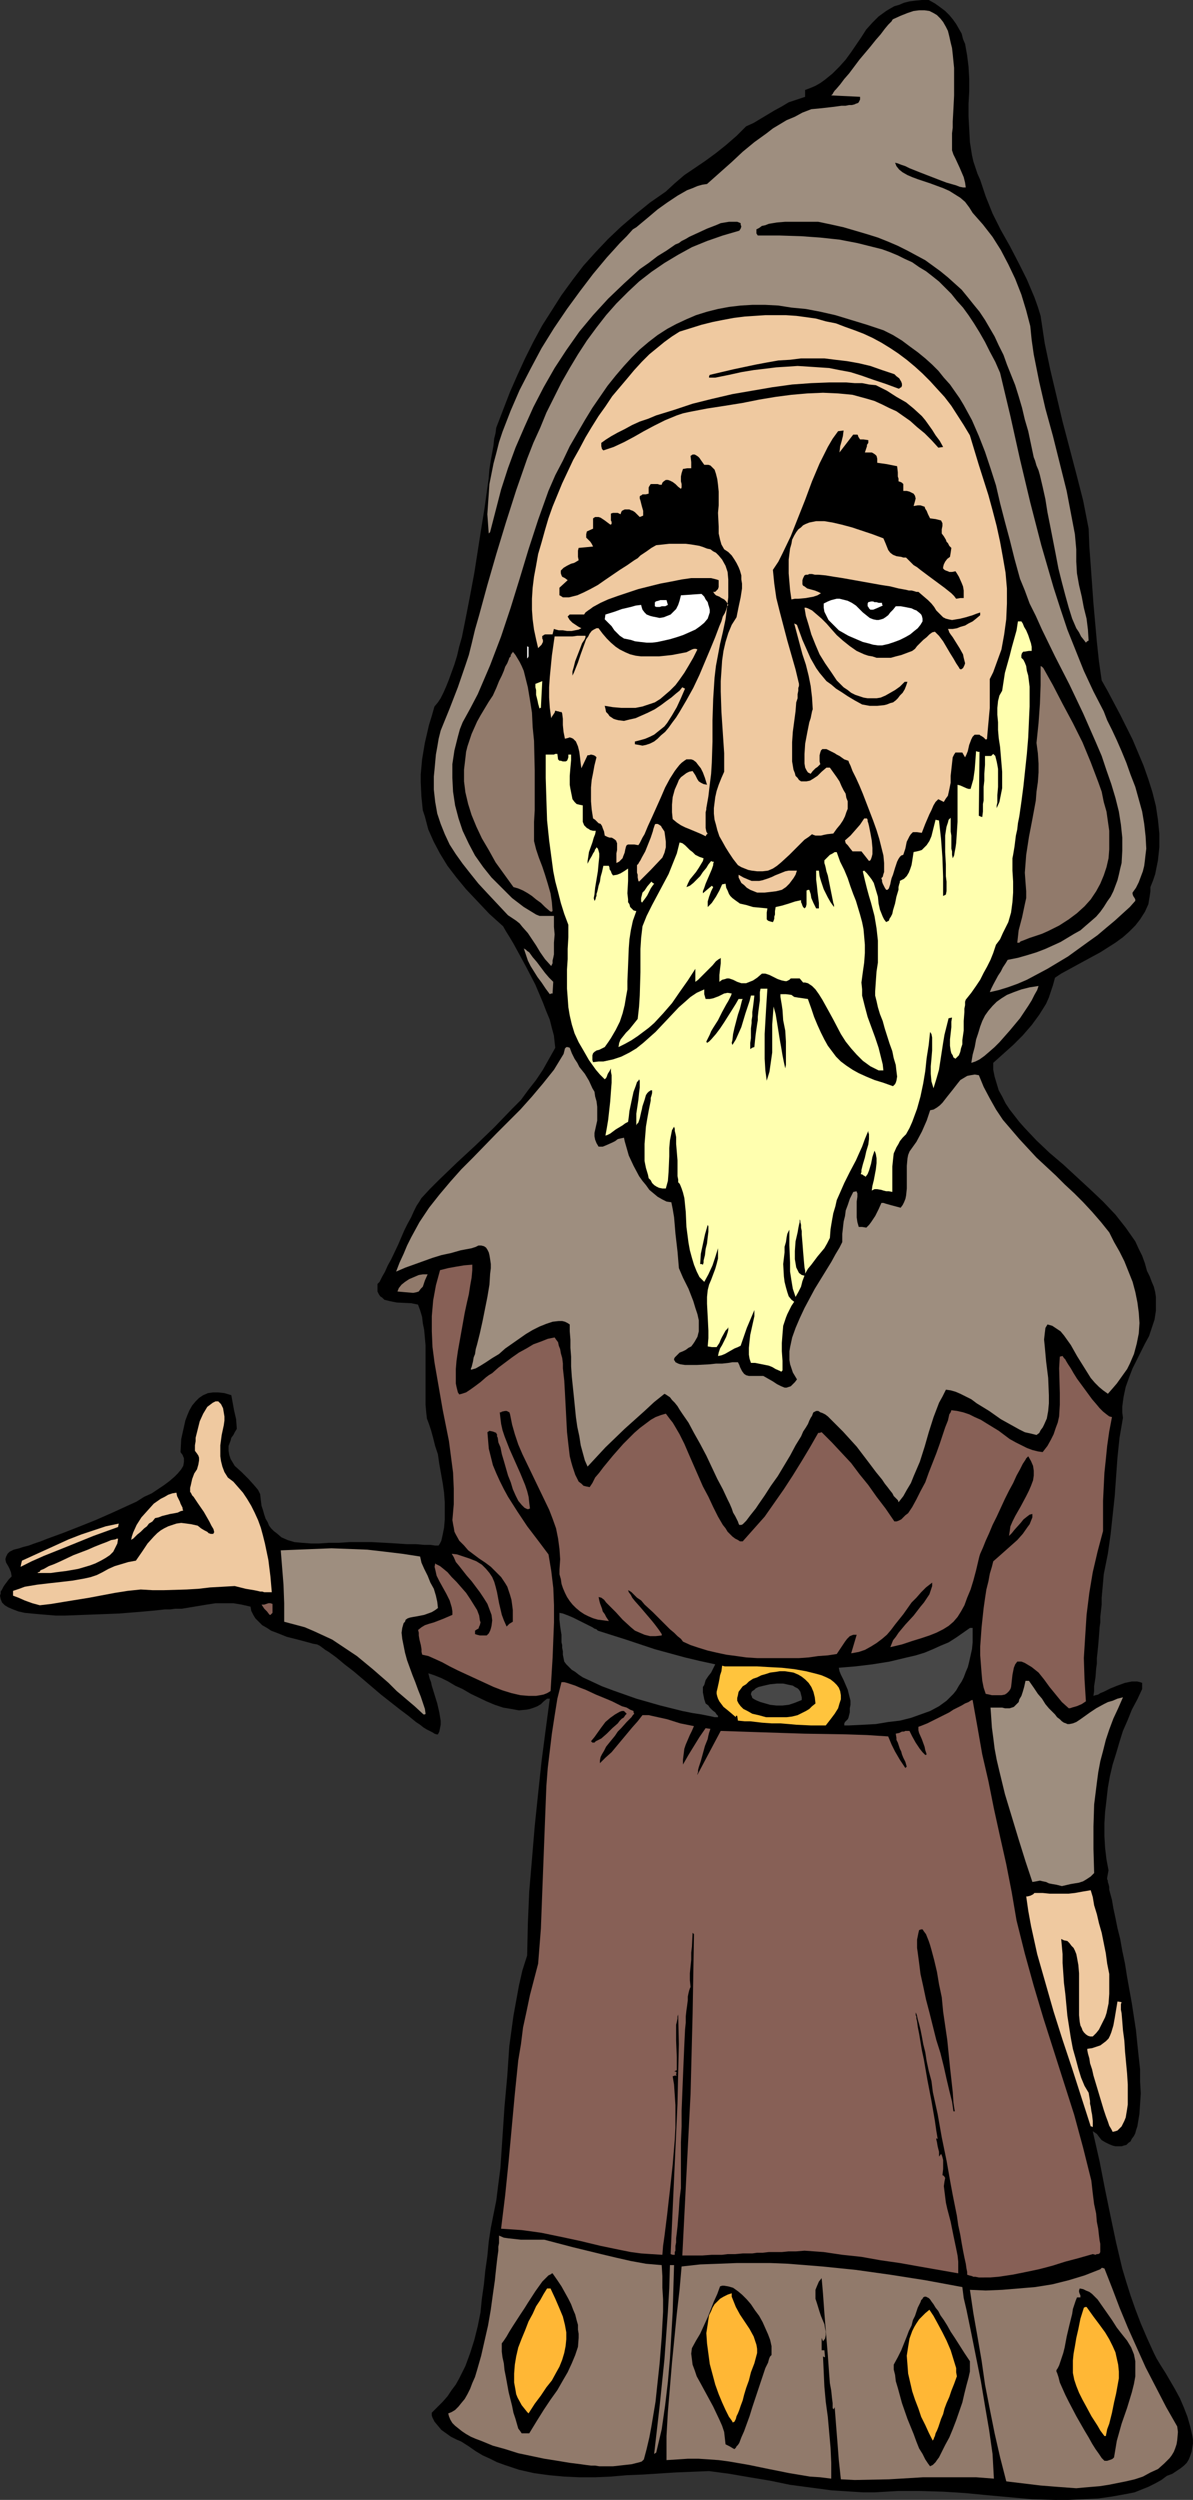 <?xml version="1.0" encoding="UTF-8" standalone="no"?>
<svg
   version="1.0"
   width="74.314mm"
   height="155.668mm"
   id="svg54"
   sodipodi:docname="Druid 1.wmf"
   xmlns:inkscape="http://www.inkscape.org/namespaces/inkscape"
   xmlns:sodipodi="http://sodipodi.sourceforge.net/DTD/sodipodi-0.dtd"
   xmlns="http://www.w3.org/2000/svg"
   xmlns:svg="http://www.w3.org/2000/svg">
  <rect width="100%" height="100%" fill="#333333" stroke="none"/>
  <sodipodi:namedview
     id="namedview54"
     pagecolor="#ffffff"
     bordercolor="#000000"
     borderopacity="0.25"
     inkscape:showpageshadow="2"
     inkscape:pageopacity="0.0"
     inkscape:pagecheckerboard="0"
     inkscape:deskcolor="#d1d1d1"
     inkscape:document-units="mm" />
  <defs
     id="defs1">
    <pattern
       id="WMFhbasepattern"
       patternUnits="userSpaceOnUse"
       width="6"
       height="6"
       x="0"
       y="0" />
  </defs>
  <path
     style="fill:#000000;fill-opacity:1;fill-rule:evenodd;stroke:none"
     d="m 248.388,588.353 -5.495,-0.162 -5.333,-0.485 -5.333,-0.485 -5.01,-0.485 -5.171,-0.323 -5.333,-0.162 h -5.333 l -2.747,0.162 -2.747,0.162 h -2.586 l -2.586,-0.162 -5.01,-0.323 -4.848,-0.646 -4.848,-0.646 -4.687,-0.97 -4.848,-0.808 -4.687,-0.808 -4.848,-0.646 -4.04,0.162 -3.879,0.162 -7.595,0.485 -3.879,0.162 -3.717,0.323 -3.717,0.162 h -3.717 l -3.555,-0.162 -3.555,-0.323 -3.555,-0.485 -3.555,-0.808 -3.394,-1.131 -1.778,-0.646 -1.616,-0.808 -1.778,-0.808 -1.616,-0.97 -1.616,-1.131 -1.778,-1.131 -1.131,-0.485 -1.293,-0.646 -1.131,-0.808 -1.131,-0.808 -0.808,-0.97 -0.808,-0.97 -0.485,-0.97 -0.162,-0.485 v -0.646 l 1.293,-1.293 1.293,-1.293 1.131,-1.293 0.97,-1.454 0.97,-1.293 0.808,-1.454 1.454,-2.909 1.131,-3.07 0.97,-3.07 0.808,-3.232 0.646,-3.232 0.323,-3.232 0.485,-3.393 0.323,-3.232 0.485,-3.393 0.323,-3.393 0.485,-3.232 0.646,-3.232 0.646,-3.232 0.485,-3.878 0.485,-3.717 0.485,-7.272 0.485,-7.272 0.646,-7.11 0.485,-7.11 0.97,-7.11 0.646,-3.555 0.646,-3.555 0.808,-3.555 1.131,-3.555 0.162,-7.433 0.323,-7.595 0.646,-7.595 0.646,-7.756 0.808,-7.756 0.808,-7.595 0.97,-7.433 0.97,-7.272 h -0.646 l -0.808,0.646 -0.646,0.646 -0.808,0.485 -0.808,0.323 -0.97,0.323 -0.808,0.162 -1.778,0.162 -1.778,-0.323 -1.939,-0.323 -1.939,-0.646 -1.939,-0.808 -3.717,-1.778 -1.939,-1.131 -1.778,-0.808 -1.616,-0.97 -1.616,-0.808 -1.616,-0.646 -1.454,-0.485 0.162,0.646 0.162,0.646 0.323,0.808 0.162,0.808 0.646,2.101 0.646,2.101 0.485,2.101 0.323,1.939 v 0.97 l -0.162,0.808 -0.162,0.808 -0.323,0.646 h -0.323 l -0.485,-0.162 -0.485,-0.323 -0.646,-0.323 -0.646,-0.323 -0.808,-0.485 -0.808,-0.646 -0.97,-0.646 -1.778,-1.454 -1.939,-1.454 -2.262,-1.778 -2.262,-1.778 -4.363,-3.717 -2.101,-1.778 -2.101,-1.616 -1.939,-1.616 -1.778,-1.293 -0.808,-0.485 -0.646,-0.485 -0.646,-0.485 -0.646,-0.323 -0.97,-0.162 -1.131,-0.323 -2.424,-0.646 -2.586,-0.646 -2.424,-0.97 -1.293,-0.485 -0.97,-0.646 -1.131,-0.646 -0.808,-0.808 -0.808,-0.808 -0.485,-0.808 -0.485,-0.97 -0.162,-0.97 -2.101,-0.485 -1.939,-0.323 h -2.101 -2.101 l -2.101,0.323 -3.879,0.646 -1.939,0.323 h -0.808 -0.808 l -1.131,0.162 h -1.293 l -1.454,0.162 -1.616,0.162 -1.778,0.162 -1.939,0.162 -4.04,0.323 -4.202,0.162 -4.363,0.162 -4.202,0.162 H 13.09 L 11.151,380.062 9.212,379.901 7.434,379.739 5.818,379.578 4.363,379.254 3.071,378.77 1.939,378.285 1.131,377.8 0.485,377.154 0.162,376.346 0,375.538 0.162,375.053 v -0.485 l 0.323,-0.485 0.323,-0.646 0.323,-0.485 0.485,-0.646 0.485,-0.646 0.646,-0.646 -0.162,-0.97 -0.323,-0.808 -0.162,-0.323 -0.162,-0.323 -0.485,-0.808 -0.162,-0.646 v -0.323 l 0.162,-0.485 0.162,-0.323 0.162,-0.323 0.485,-0.485 0.646,-0.323 0.323,-0.162 0.646,-0.162 0.646,-0.162 0.97,-0.323 1.293,-0.323 1.293,-0.485 1.454,-0.485 1.616,-0.646 1.778,-0.646 1.778,-0.646 3.717,-1.454 4.04,-1.616 4.04,-1.778 3.879,-1.778 1.778,-0.808 1.778,-1.131 1.778,-0.808 1.454,-0.97 1.454,-0.97 1.293,-0.97 1.131,-0.97 0.808,-0.808 0.808,-0.97 0.485,-0.808 0.162,-0.97 v -0.808 l -0.323,-0.808 -0.485,-0.646 0.162,-3.07 0.646,-2.909 0.323,-1.454 0.485,-1.293 0.485,-1.131 0.646,-1.131 0.808,-0.97 0.808,-0.808 0.97,-0.646 1.131,-0.485 1.131,-0.162 h 1.293 l 1.454,0.162 1.616,0.485 0.323,1.778 0.323,1.778 0.485,2.101 0.162,2.262 -0.485,0.808 -0.323,0.646 -0.485,0.646 -0.162,0.646 -0.485,1.293 v 1.131 l 0.162,0.97 0.323,0.97 0.485,0.808 0.485,0.808 1.616,1.454 1.616,1.616 1.454,1.616 0.808,0.97 0.485,0.97 0.162,1.454 0.162,1.293 0.323,0.97 0.323,1.131 0.323,0.97 0.485,0.808 0.323,0.808 0.485,0.646 0.646,0.646 0.646,0.485 1.131,0.97 1.454,0.646 1.616,0.485 1.778,0.162 2.101,0.162 h 1.939 l 2.262,-0.162 h 2.424 l 2.424,-0.162 h 2.586 2.747 l 3.071,0.162 2.747,0.162 2.424,0.162 h 2.101 l 1.939,0.162 h 1.454 l 1.131,0.162 h 0.808 l 0.323,-0.485 0.323,-0.646 0.323,-1.454 0.323,-1.616 0.162,-1.939 v -1.939 -2.101 l -0.162,-2.262 -0.323,-2.262 -0.808,-4.525 -0.323,-2.262 -0.646,-1.939 -0.485,-1.939 -0.485,-1.778 -0.485,-1.454 -0.485,-1.293 -0.162,-1.454 -0.162,-1.778 v -3.393 -3.555 -3.555 -3.555 l -0.323,-3.555 -0.323,-1.616 -0.162,-1.454 -0.485,-1.616 -0.485,-1.293 -1.616,-0.323 -3.394,-0.162 -1.616,-0.323 -0.646,-0.162 -0.646,-0.162 -0.485,-0.485 -0.485,-0.323 -0.323,-0.485 -0.323,-0.646 v -0.808 -0.97 0 l 0.162,-0.162 0.323,-0.323 0.162,-0.323 0.485,-0.97 0.646,-1.131 0.646,-1.454 0.808,-1.454 1.616,-3.393 1.454,-3.393 0.808,-1.616 0.808,-1.454 0.646,-1.454 0.646,-1.293 0.646,-0.97 0.485,-0.808 1.939,-2.101 2.101,-2.101 4.363,-4.201 4.363,-4.04 4.363,-4.201 4.202,-4.363 2.101,-2.101 1.778,-2.424 1.778,-2.262 1.616,-2.424 1.454,-2.585 1.454,-2.585 -0.162,-1.454 -0.162,-1.454 -0.485,-1.778 -0.485,-1.939 -0.808,-1.939 -0.808,-2.101 -1.778,-4.201 -2.101,-4.04 -1.131,-2.101 -0.97,-1.778 -0.97,-1.778 -0.97,-1.616 -0.808,-1.293 -0.646,-1.131 -3.232,-2.909 -2.747,-2.909 -2.747,-2.909 -2.262,-2.747 -2.101,-2.747 -1.778,-2.909 -1.454,-2.747 -1.293,-2.909 -0.808,-3.07 -0.485,-1.454 -0.162,-1.616 -0.162,-1.616 -0.162,-3.393 v -1.778 l 0.162,-1.778 0.162,-1.778 0.323,-1.939 0.323,-1.939 0.485,-2.101 0.485,-2.101 0.646,-2.101 0.646,-2.262 0.808,-0.97 0.646,-0.97 0.646,-1.293 0.646,-1.454 0.646,-1.616 0.646,-1.778 0.646,-1.778 0.646,-2.101 0.485,-2.101 0.646,-2.262 0.97,-4.848 0.97,-5.009 0.97,-5.171 0.808,-5.171 0.808,-5.171 0.808,-5.009 0.646,-4.686 0.323,-2.262 0.162,-2.101 0.323,-2.101 0.323,-1.778 0.323,-1.778 0.162,-1.616 0.323,-1.293 0.162,-1.293 1.616,-4.201 1.616,-4.201 1.778,-4.04 1.778,-3.878 1.939,-3.878 2.101,-3.878 2.262,-3.555 2.262,-3.555 2.586,-3.555 2.586,-3.393 2.909,-3.232 2.909,-3.07 3.071,-2.909 3.394,-2.909 3.394,-2.747 3.717,-2.585 2.101,-1.939 2.262,-1.939 5.01,-3.393 2.424,-1.778 2.424,-1.939 2.424,-2.101 2.262,-2.262 1.778,-0.808 1.616,-0.97 3.232,-1.939 1.778,-0.97 1.616,-0.97 1.939,-0.646 1.939,-0.646 v -1.616 l 1.293,-0.485 1.131,-0.485 1.131,-0.646 1.131,-0.808 1.778,-1.454 1.616,-1.616 1.454,-1.616 1.293,-1.778 2.424,-3.555 1.131,-1.778 1.454,-1.616 1.454,-1.454 1.778,-1.293 0.808,-0.485 1.131,-0.646 1.131,-0.323 1.131,-0.485 L 214.128,0.323 215.421,0.162 217.037,0 h 1.616 l 1.454,0.808 1.131,0.808 1.293,0.97 0.97,0.97 0.808,0.97 0.808,1.131 0.646,1.131 0.646,1.131 0.323,1.293 0.485,1.131 0.485,2.747 0.323,2.585 0.162,2.909 v 2.909 l -0.162,2.909 v 3.07 l 0.162,2.909 0.162,3.07 0.485,3.07 0.323,1.454 0.485,1.454 0.485,1.454 0.646,1.454 0.646,1.939 0.646,1.939 1.616,4.04 1.939,3.878 2.101,3.717 2.101,4.04 1.939,3.878 1.778,4.201 0.808,2.262 0.646,2.101 0.485,3.232 0.485,3.232 1.293,6.14 1.454,6.14 1.454,6.14 3.232,12.281 1.616,6.302 1.293,6.625 0.162,4.201 0.323,4.363 0.323,4.525 0.323,4.525 0.808,9.049 0.485,4.525 0.646,4.525 1.454,2.585 1.454,2.747 1.454,2.747 1.454,2.909 1.454,2.909 1.293,3.07 1.293,3.07 1.131,3.232 0.97,3.07 0.808,3.232 0.485,3.232 0.323,3.232 v 3.232 l -0.323,3.07 -0.323,1.616 -0.323,1.616 -0.485,1.454 -0.646,1.616 v 0.97 l -0.162,1.131 -0.162,0.97 -0.162,0.97 -0.808,1.778 -1.131,1.778 -1.131,1.454 -1.454,1.454 -1.454,1.293 -1.778,1.293 -1.778,1.131 -1.778,1.131 -3.879,2.101 -1.778,0.97 -1.778,0.97 -1.778,0.97 -1.454,0.97 -0.485,1.778 -0.97,2.909 -0.646,1.454 -0.808,1.293 -0.808,1.293 -1.778,2.424 -2.101,2.424 -2.262,2.262 -4.687,4.201 v 1.616 l 0.323,1.616 0.485,1.616 0.485,1.616 0.808,1.454 0.808,1.616 0.97,1.454 1.131,1.454 1.131,1.454 1.293,1.454 2.747,2.909 3.071,2.909 3.232,2.747 6.303,5.817 3.071,2.909 2.909,3.07 2.424,3.07 1.131,1.616 1.131,1.616 0.808,1.778 0.808,1.616 0.646,1.778 0.485,1.778 0.646,1.293 0.485,1.293 0.485,1.131 0.323,1.293 0.162,1.131 v 1.131 0.97 1.131 l -0.323,2.101 -0.646,1.939 -0.646,1.939 -0.97,1.778 -0.97,1.939 -0.97,1.939 -0.97,1.939 -0.808,2.101 -0.808,2.262 -0.485,2.262 -0.162,1.131 -0.162,1.293 v 1.293 l 0.162,1.293 -0.808,4.686 -0.485,4.686 -0.646,9.049 -0.485,4.525 -0.485,4.525 -0.646,4.525 -0.485,2.424 -0.485,2.424 -0.162,1.939 -0.162,1.778 -0.162,1.778 v 1.616 l -0.162,1.454 -0.162,1.454 v 1.293 l -0.162,1.131 -0.162,2.262 -0.162,1.939 -0.162,1.616 -0.162,1.454 v 1.293 l -0.162,1.131 -0.162,2.101 -0.323,2.101 v 1.131 l -0.162,1.131 0.485,-0.162 0.646,-0.162 0.485,-0.323 0.808,-0.323 1.616,-0.808 1.616,-0.646 1.778,-0.646 1.616,-0.323 h 0.646 0.646 l 0.646,0.162 0.485,0.162 v 1.454 l -1.131,2.424 -1.293,2.424 -0.97,2.424 -1.131,2.585 -0.808,2.585 -0.808,2.747 -0.808,2.585 -0.646,2.747 -0.485,2.747 -0.323,2.909 -0.323,2.747 -0.162,2.747 v 2.909 l 0.162,2.747 0.323,2.747 0.485,2.585 -0.323,1.778 v 0.323 l 0.162,0.323 v 0.323 l 0.162,0.485 0.162,0.646 v 0.646 l 0.162,0.646 0.485,1.778 0.323,1.939 0.485,2.262 0.485,2.424 0.646,2.585 0.485,2.747 0.646,3.07 0.485,3.07 1.131,6.302 0.97,6.302 0.323,3.232 0.323,3.07 0.323,2.909 v 2.909 l 0.162,2.747 -0.162,2.424 -0.162,2.424 -0.323,1.939 -0.162,0.97 -0.323,0.97 -0.162,0.646 -0.323,0.646 -0.485,0.646 -0.323,0.646 -0.485,0.323 -0.485,0.485 -0.646,0.162 -0.485,0.162 h -0.646 -0.808 l -0.646,-0.162 -0.808,-0.323 -0.97,-0.485 -0.808,-0.485 -0.646,-0.808 -0.485,-0.646 -0.485,-0.323 -0.485,-0.323 0.808,3.555 0.808,3.555 1.293,6.625 1.293,6.302 1.293,6.14 1.454,6.14 0.97,3.232 0.97,3.07 1.131,3.232 1.293,3.393 1.454,3.393 1.616,3.555 0.646,1.293 0.97,1.616 1.131,1.778 1.131,1.939 1.131,1.939 1.131,2.101 0.97,2.262 0.808,2.101 0.646,2.262 0.485,2.101 0.162,0.97 v 0.97 l -0.162,0.97 -0.162,0.97 -0.323,0.97 -0.323,0.808 -0.485,0.808 -0.646,0.646 -0.808,0.646 -0.97,0.646 -0.97,0.646 -1.293,0.485 -1.293,0.97 -1.454,0.808 -1.616,0.808 -1.616,0.646 -1.616,0.646 -1.616,0.323 -3.555,0.646 -3.394,0.485 -3.555,0.162 -3.394,0.162 z"
     id="path1" />
  <path
     style="fill:#917a6b;fill-opacity:1;fill-rule:evenodd;stroke:none"
     d="m 253.398,585.606 -4.363,-0.323 -4.04,-0.323 -8.08,-0.97 -1.454,-5.656 -1.293,-5.656 -1.131,-5.656 -1.131,-5.817 -0.808,-5.656 -0.97,-5.656 -0.97,-5.494 -0.808,-5.494 3.717,0.162 3.879,-0.162 3.879,-0.323 3.879,-0.323 4.04,-0.646 3.879,-0.97 3.717,-1.131 3.717,-1.454 0.162,-0.162 0.162,-0.162 h 0.162 l 0.485,0.162 1.778,4.525 1.778,4.686 1.939,4.686 2.101,4.686 2.101,4.686 2.424,4.686 2.424,4.686 2.586,4.525 0.162,1.293 -0.162,1.939 -0.162,0.97 -0.323,0.97 -0.323,0.808 -0.485,0.808 -0.485,0.646 -1.293,1.293 -1.454,1.293 -1.778,0.808 -1.778,0.97 -1.939,0.646 -2.101,0.485 -4.04,0.808 -2.101,0.323 -1.939,0.162 -1.939,0.162 z"
     id="path2" />
  <path
     style="fill:#917a6b;fill-opacity:1;fill-rule:evenodd;stroke:none"
     d="m 201.2,583.667 -3.232,-0.162 -0.485,-4.525 -0.323,-4.201 -0.323,-4.04 -0.323,-4.201 -0.162,0.323 -0.162,0.162 -0.162,-0.323 v -0.323 -0.323 -0.485 l -0.162,-1.293 -0.162,-1.616 -0.323,-1.778 -0.162,-2.101 -0.162,-2.262 -0.162,-2.262 -0.808,-9.857 -0.162,-2.262 -0.162,-2.262 -0.162,-1.939 -0.162,-1.778 -0.646,0.808 -0.485,1.131 -0.323,0.808 v 0.97 1.131 l 0.323,0.97 0.646,2.101 0.323,0.97 0.808,1.939 0.162,0.97 0.162,0.808 v 0.808 l -0.162,0.808 -0.485,0.646 -0.323,-0.808 v 2.909 h 0.646 l 0.162,1.616 h -0.162 l -0.323,-0.162 0.162,3.555 0.162,3.555 0.323,3.555 0.485,3.555 0.646,7.272 0.162,3.555 v 3.717 l -2.586,-0.323 -2.424,-0.162 -4.848,-0.808 -4.848,-0.97 -4.687,-0.97 -4.687,-0.808 -2.424,-0.323 -2.262,-0.162 -2.424,-0.162 h -2.586 l -2.424,0.162 -2.586,0.162 v -5.656 l 0.323,-5.656 0.485,-5.817 0.485,-5.817 1.131,-11.473 0.646,-5.656 0.485,-5.494 4.363,-0.485 4.363,-0.162 4.202,-0.162 h 4.04 4.04 l 4.04,0.162 8.08,0.646 7.919,0.808 8.08,1.131 8.242,1.293 4.363,0.808 4.363,0.808 0.323,2.585 0.646,2.747 1.131,5.494 1.131,5.656 1.131,5.656 0.97,5.817 0.97,5.656 0.808,5.656 0.323,5.817 -4.202,-0.323 h -4.202 -4.202 -4.04 l -8.08,0.485 z"
     id="path3" />
  <path
     style="fill:#917a6b;fill-opacity:1;fill-rule:evenodd;stroke:none"
     d="m 142.537,580.435 h -0.646 -0.808 l -0.97,-0.162 h -0.97 l -1.293,-0.162 -1.131,-0.162 -2.586,-0.323 -2.909,-0.485 -3.071,-0.485 -3.071,-0.646 -3.071,-0.646 -3.071,-0.97 -2.909,-0.808 -2.747,-1.131 -1.293,-0.485 -1.131,-0.485 -1.131,-0.646 -0.97,-0.646 -0.808,-0.646 -0.808,-0.646 -0.646,-0.646 -0.485,-0.808 -0.323,-0.808 -0.162,-0.646 0.808,-0.323 0.808,-0.485 0.808,-0.808 0.646,-0.808 0.808,-0.97 0.646,-1.131 0.646,-1.293 0.485,-1.293 0.646,-1.454 0.485,-1.616 0.97,-3.393 0.808,-3.555 0.808,-3.555 0.646,-3.717 0.485,-3.555 0.485,-3.393 0.162,-1.616 0.162,-1.454 0.162,-1.454 0.162,-1.293 0.162,-1.131 v -0.97 l 0.162,-0.808 v -0.808 -0.485 -0.485 l 1.131,0.485 1.131,0.162 1.454,0.162 1.454,0.162 h 3.071 2.424 l 6.787,1.778 6.626,1.616 3.394,0.808 3.555,0.808 3.555,0.646 3.717,0.323 0.162,2.585 v 2.747 l 0.162,2.747 v 2.909 l -0.323,5.979 -0.485,6.14 -0.646,5.979 -0.323,3.07 -0.485,2.909 -0.485,2.909 -0.485,2.585 -0.646,2.747 -0.646,2.424 -0.162,0.162 -0.323,0.323 -0.485,0.162 -0.646,0.162 -1.293,0.323 -1.454,0.162 -1.454,0.162 -1.454,0.162 h -0.97 z"
     id="path4" />
  <path
     style="fill:#000000;fill-opacity:1;fill-rule:evenodd;stroke:none"
     d="m 218.976,580.435 -0.485,-0.646 -0.646,-0.97 -0.646,-1.293 -0.808,-1.293 -0.646,-1.616 -0.646,-1.778 -1.454,-3.555 -1.293,-3.717 -0.485,-1.778 -0.485,-1.778 -0.485,-1.616 -0.162,-1.454 -0.323,-1.293 v -1.131 l 0.97,-1.778 0.808,-1.616 0.646,-1.616 0.646,-1.616 0.485,-1.293 0.646,-1.293 0.323,-1.293 0.485,-0.97 0.323,-0.97 0.323,-0.97 0.323,-0.646 0.323,-0.646 0.162,-0.485 0.323,-0.323 0.162,-0.323 0.323,-0.162 h 0.323 l 0.323,0.162 0.323,0.162 0.323,0.323 0.323,0.485 0.485,0.646 0.485,0.808 0.646,0.808 0.485,0.97 0.808,1.131 0.808,1.293 0.808,1.454 0.97,1.454 1.131,1.778 1.131,1.778 1.293,1.939 v 0.485 0.646 0.485 0.808 l -0.323,1.454 -0.485,1.778 -0.485,1.939 -0.485,2.101 -1.454,4.201 -0.808,2.101 -0.808,1.939 -0.97,1.778 -0.808,1.616 -0.646,1.293 -0.485,0.646 -0.323,0.485 -0.323,0.323 -0.323,0.323 -0.323,0.162 z"
     id="path5" />
  <path
     style="fill:#000000;fill-opacity:1;fill-rule:evenodd;stroke:none"
     d="m 260.024,579.143 -0.646,-0.646 -0.646,-0.97 -0.808,-1.131 -0.808,-1.293 -0.808,-1.454 -0.97,-1.616 -1.939,-3.393 -1.778,-3.393 -0.808,-1.616 -0.646,-1.454 -0.646,-1.454 -0.323,-1.293 -0.323,-0.97 -0.162,-0.323 v -0.323 l 0.323,-0.485 0.323,-0.646 0.323,-0.97 0.323,-0.97 0.323,-0.97 0.323,-1.293 0.485,-2.585 0.646,-2.747 0.646,-2.585 0.162,-1.131 0.323,-0.97 0.323,-0.97 0.323,-0.808 h 0.808 v -0.485 l -0.162,-0.323 -0.162,-0.485 v -0.323 l 0.162,-0.485 0.808,0.162 0.646,0.323 0.808,0.323 0.646,0.485 1.293,1.293 1.131,1.616 2.262,3.232 1.131,1.778 1.131,1.454 0.646,0.808 0.646,0.808 0.97,1.616 0.646,1.616 0.323,1.616 v 1.778 1.778 l -0.323,1.778 -0.485,1.939 -1.131,3.717 -1.293,3.717 -1.131,4.04 -0.323,1.939 -0.323,1.939 -0.323,0.323 -0.323,0.162 -0.485,0.162 -0.485,0.162 z"
     id="path6" />
  <path
     style="fill:#917a6b;fill-opacity:1;fill-rule:evenodd;stroke:none"
     d="m 154.011,577.527 1.293,-11.311 1.131,-10.988 0.808,-11.15 0.323,-5.494 0.162,-5.494 h 0.97 l -0.323,10.988 -0.323,5.494 -0.323,5.494 -0.485,5.494 -0.646,5.494 -0.808,5.656 -0.646,2.747 -0.646,2.747 z"
     id="path7" />
  <path
     style="fill:#000000;fill-opacity:1;fill-rule:evenodd;stroke:none"
     d="m 172.595,576.234 -0.808,-0.485 -0.97,-0.485 -0.162,-1.454 -0.162,-1.454 -0.485,-1.454 -0.646,-1.454 -1.454,-3.07 -3.071,-5.656 -0.808,-1.454 -0.485,-1.454 -0.485,-1.293 -0.162,-1.293 -0.162,-1.293 0.162,-1.293 0.97,-1.778 0.97,-1.616 1.778,-3.878 1.454,-3.717 0.808,-1.778 0.646,-1.778 0.485,-0.162 h 0.485 l 0.97,0.162 1.131,0.323 1.131,0.808 0.97,0.808 1.131,1.131 0.97,1.131 0.97,1.454 0.97,1.293 0.808,1.454 0.646,1.454 0.646,1.454 0.485,1.293 0.323,1.454 v 1.131 0.97 l -0.323,0.323 -0.162,0.323 -0.162,0.485 -0.162,0.646 -0.646,1.293 -0.485,1.454 -0.646,1.939 -0.646,1.939 -1.293,3.878 -0.646,2.101 -0.646,1.778 -0.646,1.778 -0.646,1.454 -0.485,1.293 -0.323,0.485 -0.323,0.323 -0.162,0.323 -0.162,0.162 -0.162,0.162 z"
     id="path8" />
  <path
     style="fill:#ffb735;fill-opacity:1;fill-rule:evenodd;stroke:none"
     d="m 219.461,574.133 -0.808,-1.616 -0.808,-1.778 -0.97,-1.939 -0.646,-1.939 -0.808,-2.101 -0.646,-1.939 -0.485,-2.101 -0.485,-2.101 -0.162,-2.101 -0.162,-2.101 0.323,-2.101 0.323,-1.939 0.646,-1.778 0.485,-0.97 0.485,-0.808 0.646,-0.97 0.808,-0.808 0.646,-0.646 0.97,-0.808 0.97,1.454 0.97,1.778 1.131,2.101 0.97,1.939 0.97,2.262 0.646,2.101 0.646,2.101 v 0.97 l 0.162,0.97 -0.646,1.778 -0.646,1.616 -0.485,1.454 -0.646,1.454 -0.485,1.293 -0.323,1.293 -0.485,1.131 -0.323,0.97 -0.323,0.97 -0.323,0.808 -0.323,0.646 -0.162,0.646 -0.162,0.323 -0.162,0.485 -0.162,0.162 v 0.162 z"
     id="path9" />
  <path
     style="fill:#ffb735;fill-opacity:1;fill-rule:evenodd;stroke:none"
     d="m 260.024,573.325 -0.97,-1.293 -0.646,-1.131 -1.454,-2.262 -1.131,-2.101 -0.97,-1.778 -0.808,-1.616 -0.646,-1.616 -0.485,-1.454 -0.323,-1.616 v -1.454 -1.454 l 0.162,-1.616 0.323,-1.778 0.323,-1.939 0.485,-2.101 0.485,-2.424 0.808,-2.585 0.323,-0.162 h 0.323 l 1.616,2.262 1.454,1.939 1.293,1.778 0.97,1.616 0.808,1.616 0.646,1.454 0.323,1.454 0.323,1.454 0.162,1.616 v 1.616 l -0.323,1.778 -0.323,1.778 -0.485,2.101 -0.485,2.424 -0.646,2.585 -0.485,1.293 -0.323,1.616 z"
     id="path10" />
  <path
     style="fill:#000000;fill-opacity:1;fill-rule:evenodd;stroke:none"
     d="m 122.821,572.679 -0.323,-0.485 -0.485,-0.646 -0.323,-1.131 -0.323,-1.131 -0.485,-1.454 -0.323,-1.616 -0.808,-3.232 -0.646,-3.555 -0.323,-1.616 -0.162,-1.616 -0.323,-1.454 -0.162,-1.293 v -1.131 -0.808 l 0.485,-0.646 0.646,-0.97 0.646,-1.131 0.808,-1.293 1.778,-2.747 0.97,-1.454 0.808,-1.293 1.778,-2.747 0.808,-1.131 0.808,-1.131 0.808,-0.808 0.646,-0.646 0.646,-0.323 0.162,-0.162 h 0.162 l 1.131,1.616 0.97,1.454 0.808,1.454 0.808,1.454 0.646,1.293 0.485,1.293 0.485,1.131 0.323,1.293 0.323,1.131 v 1.131 l 0.162,0.97 v 0.97 l -0.162,2.101 -0.646,1.939 -0.808,1.939 -0.97,2.101 -1.131,1.939 -1.293,2.262 -1.616,2.262 -1.616,2.424 -1.616,2.585 -1.778,2.909 z"
     id="path11" />
  <path
     style="fill:#ffb735;fill-opacity:1;fill-rule:evenodd;stroke:none"
     d="m 172.434,569.932 -0.323,-0.485 -0.485,-0.646 -0.808,-1.616 -0.808,-1.778 -0.808,-1.939 -0.808,-2.262 -0.646,-2.424 -0.646,-2.424 -0.323,-2.424 -0.323,-2.424 -0.162,-2.424 0.323,-2.101 0.162,-1.131 0.162,-0.97 0.485,-0.97 0.323,-0.808 0.485,-0.808 0.646,-0.646 0.646,-0.646 0.808,-0.485 0.97,-0.485 0.97,-0.323 v 0.808 l 0.323,0.808 0.646,1.616 0.97,1.778 2.262,3.393 0.97,1.778 0.323,0.97 0.323,0.97 0.162,0.97 v 0.97 l -0.646,2.424 -0.808,2.101 -0.485,1.939 -0.646,1.778 -0.485,1.616 -0.323,1.293 -0.485,1.293 -0.323,0.97 -0.323,0.808 -0.323,0.646 -0.162,0.646 -0.162,0.323 -0.162,0.323 -0.323,0.162 h -0.162 z"
     id="path12" />
  <path
     style="fill:#ffb735;fill-opacity:1;fill-rule:evenodd;stroke:none"
     d="m 124.113,567.67 -0.646,-0.808 -0.646,-0.808 -0.97,-1.778 -0.323,-0.808 -0.162,-0.97 -0.323,-1.778 v -2.101 l 0.162,-2.101 0.323,-1.939 0.485,-2.101 0.808,-2.101 0.808,-1.939 0.808,-2.101 0.97,-1.778 0.808,-1.778 0.97,-1.454 0.808,-1.454 0.808,-1.293 h 0.808 l 1.131,2.424 0.97,2.262 0.808,1.939 0.485,1.939 0.323,1.778 v 1.616 l -0.162,1.616 -0.323,1.616 -0.485,1.616 -0.646,1.616 -0.808,1.454 -0.97,1.778 -1.293,1.616 -1.293,1.939 -1.454,1.939 -1.454,2.262 -0.162,-0.162 z"
     id="path13" />
  <path
     style="fill:#876056;fill-opacity:1;fill-rule:evenodd;stroke:none"
     d="m 231.42,535.998 h -0.97 l -0.808,-0.162 h -0.485 l -0.323,-0.162 -0.646,-0.162 -0.485,-0.162 v -0.646 l -0.162,-0.808 -0.162,-1.131 -0.323,-1.454 -0.323,-1.616 -0.323,-1.778 -0.323,-1.939 -0.485,-2.262 -0.323,-2.262 -0.485,-2.424 -0.485,-2.424 -0.485,-2.585 -0.97,-5.494 -1.131,-5.494 -0.97,-5.494 -1.131,-5.171 -0.323,-2.585 -0.646,-2.424 -0.485,-2.262 -0.323,-2.101 -0.485,-1.939 -0.323,-1.778 -0.323,-1.616 -0.323,-1.293 -0.323,-1.131 -0.162,-0.808 -0.162,-0.485 -0.162,-0.323 v 0.323 0.323 l 0.162,0.323 v 0.485 l 0.162,0.646 0.162,1.293 0.323,1.616 0.323,1.939 0.323,1.939 0.485,2.262 0.808,4.686 0.97,5.009 0.808,4.686 0.323,2.262 0.323,1.939 h -0.162 l -0.162,-0.162 v 0.323 l 0.162,0.646 0.162,0.97 0.323,1.293 v 1.131 l 0.485,-0.646 0.162,0.323 0.162,0.485 0.162,0.646 v 0.646 1.454 l -0.162,1.454 0.323,0.162 0.323,0.485 -0.162,0.808 -0.162,1.131 0.162,1.293 0.162,1.293 0.162,1.293 0.323,1.454 0.808,3.07 0.646,3.232 0.646,3.07 0.323,1.616 0.162,1.454 v 1.454 1.293 l -9.212,-1.616 -4.525,-0.808 -4.525,-0.646 -4.525,-0.808 -4.525,-0.485 -4.363,-0.646 -4.525,-0.323 -1.939,0.162 h -1.778 l -1.616,0.162 h -1.616 -1.454 l -1.454,0.162 h -1.293 l -1.131,0.162 h -2.262 l -1.778,0.162 h -1.778 l -1.293,0.162 h -1.293 -1.131 l -2.262,0.162 h -2.101 -1.131 -1.454 l 0.97,-19.068 0.97,-18.906 0.485,-18.906 0.162,-9.372 0.162,-9.372 -0.162,-0.162 -0.162,-0.162 -0.162,3.232 -0.162,1.454 v 1.616 l -0.323,3.232 v 1.616 l 0.162,1.616 -0.162,0.323 -0.162,0.485 -0.162,0.646 -0.162,0.808 v 0.808 l -0.162,1.293 -0.162,1.131 -0.162,1.454 v 1.454 l -0.162,1.616 -0.162,3.393 -0.162,3.717 -0.162,3.878 -0.323,8.08 v 3.717 l -0.162,3.717 v 1.778 1.616 2.909 1.293 3.232 l -0.162,1.293 -0.162,1.293 -0.162,2.585 -0.162,1.939 -0.162,1.939 -0.162,1.454 -0.162,1.293 v 0.97 l -0.162,0.808 v 0.646 0.485 l -0.162,0.323 v 0.323 0.323 h -0.162 -0.323 l -0.485,-0.162 1.293,-28.278 0.323,-7.11 0.162,-7.11 0.162,-6.948 -0.162,-6.948 -0.162,0.485 v 0.485 l -0.162,0.808 -0.162,0.646 v 1.778 1.939 l 0.162,3.878 v 1.778 1.293 l -0.646,0.323 h 0.323 l 0.323,0.323 -0.162,0.162 v 0.162 0.162 l 0.162,0.162 h -0.485 l -0.485,0.162 0.323,1.939 0.162,2.424 0.162,2.424 v 2.585 2.747 l -0.162,2.909 -0.485,5.817 -0.646,5.979 -0.323,2.747 -0.323,2.909 -0.323,2.585 -0.323,2.585 -0.323,2.262 -0.162,2.101 -2.586,-0.162 -2.424,-0.162 -2.424,-0.323 -2.424,-0.485 -4.687,-0.97 -4.687,-1.131 -4.525,-0.97 -4.687,-0.97 -2.262,-0.323 -2.424,-0.323 -2.424,-0.162 -2.424,-0.162 0.97,-7.918 0.808,-7.918 1.454,-15.836 0.808,-7.918 0.646,-3.878 0.485,-3.878 0.808,-3.717 0.808,-3.878 0.97,-3.717 0.97,-3.717 0.646,-8.241 0.323,-8.564 0.162,-4.201 0.162,-4.201 0.323,-8.403 0.323,-8.241 0.323,-4.201 0.485,-4.04 0.485,-4.04 0.646,-4.201 0.646,-4.04 0.97,-3.878 h 0.646 l 0.646,0.162 0.97,0.323 0.97,0.323 1.131,0.485 1.293,0.485 2.424,1.131 2.747,1.131 1.131,0.485 1.293,0.646 0.97,0.485 1.131,0.323 0.808,0.485 0.808,0.323 v 0.323 l 0.162,0.323 -0.323,0.323 -0.323,0.485 -0.485,0.485 -0.646,0.646 -1.293,1.454 -0.808,0.808 -0.646,0.97 -1.454,1.778 -0.646,0.808 -0.485,0.97 -0.485,0.808 -0.323,0.646 -0.162,0.808 v 0.646 l 1.293,-1.293 1.454,-1.293 2.424,-2.909 2.424,-2.909 1.293,-1.454 1.131,-1.454 h 1.454 l 1.454,0.323 2.909,0.646 3.071,0.97 1.616,0.323 1.616,0.323 -0.485,1.131 -0.485,0.97 -0.97,2.262 -0.323,0.97 -0.162,1.293 -0.162,1.293 v 1.131 l 1.293,-2.262 1.293,-2.101 1.293,-2.101 1.454,-2.101 1.131,0.162 -0.162,0.485 -0.162,0.485 -0.162,0.646 -0.162,0.808 -0.646,1.616 -0.97,3.555 -0.485,1.454 -0.162,0.646 v 0.485 l -0.162,0.485 v 0.162 l 2.747,-5.171 2.747,-5.171 4.848,0.162 4.848,0.162 10.02,0.323 9.858,0.162 4.848,0.162 5.01,0.323 0.808,1.939 0.808,1.616 1.131,1.939 1.293,1.939 0.162,-0.162 0.162,-0.162 -0.323,-1.131 -0.485,-0.97 -0.323,-0.808 -0.162,-0.646 -0.323,-0.646 -0.162,-0.485 -0.323,-0.97 -0.323,-0.646 v -0.485 l -0.162,-0.97 0.808,-0.162 0.646,-0.323 h 0.485 l 0.323,-0.162 h 0.485 0.485 l 0.646,1.293 0.808,1.454 0.97,1.454 0.646,0.808 0.646,0.646 h 0.162 l 0.162,-0.162 -0.323,-0.97 -0.162,-0.808 -0.646,-1.778 -0.646,-1.454 -0.162,-0.646 v -0.808 l 0.485,-0.162 0.808,-0.323 0.808,-0.323 0.97,-0.485 1.939,-0.97 2.262,-1.131 0.97,-0.646 1.939,-0.97 0.808,-0.485 0.808,-0.323 0.485,-0.323 0.323,-0.162 h 0.162 l 1.131,6.302 1.131,6.464 1.454,6.302 1.293,6.464 1.454,6.625 1.454,6.464 1.293,6.625 1.131,6.625 1.939,7.756 2.101,7.595 2.262,7.595 2.424,7.595 2.424,7.595 2.424,7.595 2.101,7.756 1.939,7.756 0.162,1.454 0.162,1.454 0.323,2.585 0.485,2.262 0.162,1.939 0.323,1.616 0.162,1.454 0.162,1.293 0.162,0.808 v 0.808 0.646 0.485 l -0.162,0.323 -0.323,0.162 h -0.323 l -0.323,0.162 -0.646,-0.162 -3.394,0.97 -3.071,0.808 -3.071,0.97 -3.071,0.808 -3.071,0.646 -3.232,0.646 -3.232,0.485 -1.939,0.162 z"
     id="path14" />
  <path
     style="fill:#efc9a0;fill-opacity:1;fill-rule:evenodd;stroke:none"
     d="m 261.963,501.74 -0.323,-0.646 -0.485,-0.808 -0.323,-0.97 -0.485,-1.293 -0.485,-1.454 -0.485,-1.616 -0.97,-3.232 -0.97,-3.232 -0.323,-1.454 -0.485,-1.454 -0.162,-1.131 -0.323,-1.131 -0.162,-0.808 v -0.323 l 1.131,-0.162 0.97,-0.323 0.97,-0.323 0.646,-0.485 0.646,-0.485 0.646,-0.646 0.323,-0.646 0.323,-0.808 0.485,-1.616 0.323,-1.778 0.323,-1.939 0.323,-1.939 0.97,0.162 -0.162,0.485 v 1.293 l 0.162,0.808 0.162,1.939 0.162,2.101 0.323,2.424 0.162,2.585 0.485,5.171 0.162,2.585 v 2.424 2.262 l -0.162,1.131 -0.162,0.97 -0.162,0.97 -0.323,0.808 -0.323,0.646 -0.323,0.646 -0.485,0.485 -0.485,0.485 -0.485,0.162 z"
     id="path15" />
  <path
     style="fill:#efc9a0;fill-opacity:1;fill-rule:evenodd;stroke:none"
     d="m 256.792,500.448 -4.363,-13.574 -2.262,-6.787 -2.101,-6.625 -1.939,-6.787 -1.939,-6.787 -1.454,-6.625 -0.646,-3.555 -0.485,-3.393 h 0.323 l 0.646,-0.162 0.646,-0.323 0.323,-0.323 h 1.939 l 1.616,0.162 h 2.909 1.616 l 1.454,-0.162 1.778,-0.323 1.939,-0.323 0.485,1.616 0.323,1.939 0.646,2.101 0.485,2.101 0.646,2.262 0.485,2.424 0.485,2.424 0.323,2.424 0.485,2.424 v 2.424 2.262 l -0.162,2.262 -0.485,2.262 -0.323,0.97 -0.485,0.97 -0.485,0.97 -0.485,0.97 -0.646,0.808 -0.808,0.808 h -0.646 l -0.485,-0.162 -0.485,-0.323 -0.485,-0.485 -0.323,-0.485 -0.162,-0.485 -0.323,-0.646 -0.162,-0.808 -0.162,-1.616 v -1.778 -1.939 -2.101 -4.04 l -0.162,-1.939 -0.323,-1.778 -0.162,-0.808 -0.323,-0.808 -0.323,-0.646 -0.485,-0.485 -0.485,-0.646 -0.485,-0.485 -0.808,-0.162 -0.646,-0.323 0.162,1.778 0.162,1.778 v 2.101 l 0.162,2.262 0.162,2.424 0.323,2.585 0.485,5.171 0.808,5.171 0.485,2.585 0.646,2.262 0.646,2.424 0.646,2.101 0.808,1.939 0.97,1.616 0.162,0.97 0.162,0.97 v 0.646 l 0.162,0.646 0.162,1.131 0.162,0.808 0.162,1.454 v 1.454 l -0.323,-0.162 z"
     id="path16" />
  <path
     style="fill:#000000;fill-opacity:1;fill-rule:evenodd;stroke:none"
     d="m 224.471,496.893 -0.162,-1.131 -0.162,-1.131 -0.646,-2.585 -0.646,-2.747 -0.646,-2.909 -0.808,-3.232 -0.97,-3.07 -1.616,-6.464 -0.808,-3.07 -0.646,-3.07 -0.646,-2.909 -0.323,-2.585 -0.323,-2.424 -0.162,-1.131 v -0.97 -0.97 l 0.162,-0.808 0.162,-0.808 0.162,-0.646 0.485,-0.162 h 0.323 l 0.323,0.485 0.485,0.646 0.323,0.808 0.323,0.808 0.323,0.97 0.323,1.131 0.646,2.424 0.646,2.747 0.485,2.909 0.646,3.07 0.323,3.393 0.97,6.625 0.323,3.232 0.323,3.232 0.323,2.909 0.323,2.909 0.162,2.424 0.162,1.131 0.162,0.97 z"
     id="path17" />
  <path
     style="fill:#9e8e7f;fill-opacity:1;fill-rule:evenodd;stroke:none"
     d="m 250.005,443.891 -1.293,-0.323 -0.97,-0.162 -0.808,-0.162 -0.646,-0.323 -0.808,-0.162 -0.646,-0.162 -0.808,0.162 -0.97,0.162 -0.808,-2.424 -0.808,-2.424 -1.616,-5.171 -1.616,-5.333 -1.616,-5.333 -1.293,-5.332 -0.646,-2.747 -0.485,-2.585 -0.323,-2.585 -0.323,-2.424 -0.162,-2.424 -0.162,-2.262 h 1.131 0.808 0.808 l 0.646,0.162 h 1.131 l 0.485,-0.162 0.485,-0.162 0.323,-0.323 0.323,-0.323 0.485,-0.485 0.162,-0.646 0.485,-0.808 0.323,-0.97 0.323,-1.131 0.323,-1.454 h 0.808 l 1.131,1.616 0.97,1.454 0.97,1.131 0.808,1.293 0.808,0.97 0.808,0.808 0.646,0.646 0.485,0.646 0.646,0.485 0.485,0.485 0.485,0.323 0.485,0.162 0.323,0.162 h 0.485 l 0.808,-0.162 0.808,-0.323 0.97,-0.646 1.131,-0.808 1.131,-0.808 1.454,-0.97 1.778,-0.97 0.97,-0.485 1.131,-0.323 1.131,-0.485 1.293,-0.323 -1.131,2.585 -1.131,2.424 -0.97,2.585 -0.808,2.424 -0.646,2.585 -0.646,2.424 -0.485,2.585 -0.323,2.424 -0.323,2.585 -0.323,2.585 -0.162,5.171 v 5.333 l 0.162,5.656 -0.808,0.808 -0.97,0.646 -0.808,0.485 -0.97,0.323 -1.939,0.323 z"
     id="path18" />
  <path
     style="fill:#000000;fill-opacity:1;fill-rule:evenodd;stroke:none"
     d="m 139.466,410.118 -0.162,-0.162 -0.162,-0.162 0.808,-0.97 0.808,-1.131 0.808,-1.131 0.97,-1.293 1.131,-0.97 1.131,-0.808 1.131,-0.646 0.485,-0.162 h 0.485 l 0.323,0.323 0.162,0.162 0.162,0.162 -0.162,0.162 -0.162,0.162 -0.323,0.485 -0.162,0.162 -0.323,0.162 -0.485,0.485 -0.485,0.646 -1.293,1.131 -1.293,1.293 -1.293,1.131 -0.646,0.323 -0.646,0.323 -0.323,0.323 z"
     id="path19" />
  <path
     style="fill:#ffc43d;fill-opacity:1;fill-rule:evenodd;stroke:none"
     d="m 190.857,406.078 -3.394,-0.162 -1.778,-0.162 -1.939,-0.162 h -2.101 l -2.262,-0.162 -2.747,-0.323 h -1.293 l -1.616,-0.162 -0.162,-1.131 h -0.323 v 0.323 l -1.131,-0.97 -0.97,-0.808 -0.808,-0.646 -0.485,-0.646 -0.485,-0.646 -0.323,-0.646 -0.162,-0.485 -0.162,-0.646 v -0.485 l 0.162,-0.646 0.323,-1.454 0.162,-0.808 0.162,-0.97 0.323,-0.97 0.162,-1.293 0.646,0.162 h 4.848 2.747 l 2.747,0.162 3.071,0.162 2.909,0.323 2.747,0.485 1.293,0.323 1.293,0.323 1.131,0.323 1.131,0.485 0.97,0.485 0.808,0.646 0.646,0.646 0.485,0.646 0.323,0.808 0.162,0.97 v 0.97 l -0.323,0.97 -0.323,1.131 -0.808,1.293 -0.97,1.293 -1.131,1.454 z"
     id="path20" />
  <path
     style="fill:#474747;fill-opacity:1;fill-rule:evenodd;stroke:none"
     d="m 199.907,406.078 h -1.131 v -0.485 l 0.162,-0.323 0.323,-0.323 0.323,-0.323 0.162,-0.323 0.323,-1.293 v -0.97 l 0.162,-0.808 v -0.97 l -0.162,-0.646 -0.162,-0.646 -0.323,-1.293 -0.97,-2.262 -0.646,-1.293 -0.323,-0.808 -0.162,-0.808 3.879,-0.323 4.04,-0.485 4.04,-0.646 4.04,-0.97 2.101,-0.485 2.101,-0.646 1.939,-0.808 1.778,-0.808 1.939,-0.808 1.778,-1.131 1.616,-1.131 1.616,-1.131 h 0.323 0.323 v 1.778 1.616 l -0.162,1.616 -0.323,1.454 -0.323,1.454 -0.323,1.293 -0.485,1.131 -0.485,1.293 -0.485,0.97 -0.646,0.97 -0.646,1.131 -0.646,0.808 -1.616,1.616 -1.778,1.293 -2.101,1.131 -2.262,0.808 -2.262,0.808 -2.586,0.646 -2.747,0.323 -2.909,0.485 -3.071,0.162 z"
     id="path21" />
  <path
     style="fill:#474747;fill-opacity:1;fill-rule:evenodd;stroke:none"
     d="m 168.232,404.139 -0.646,-0.162 -0.808,-0.162 -0.808,-0.162 -0.808,-0.162 -2.101,-0.323 -2.424,-0.485 -2.586,-0.646 -2.586,-0.646 -5.656,-1.616 -2.747,-0.97 -2.747,-0.97 -2.586,-0.97 -2.424,-1.131 -2.101,-0.97 -0.97,-0.646 -0.808,-0.646 -0.808,-0.485 -0.646,-0.646 -0.646,-0.646 -0.485,-0.646 -0.162,-0.808 -0.162,-0.808 v -0.808 l -0.162,-0.808 v -0.646 l -0.162,-0.646 v -0.808 -0.97 l -0.162,-0.97 -0.162,-1.131 -0.162,-1.454 v -1.616 l 0.808,0.162 1.293,0.485 1.131,0.485 1.293,0.646 2.586,1.293 0.646,0.323 0.485,0.323 0.485,0.162 0.323,0.323 6.626,2.101 6.787,2.262 7.111,1.939 3.394,0.808 3.717,0.808 -0.485,0.97 -0.485,0.97 -0.646,0.808 -0.646,0.97 -0.323,1.131 -0.323,0.485 v 0.646 0.646 l 0.162,0.808 0.162,0.808 0.323,0.97 0.646,0.485 0.323,0.485 0.646,0.646 0.646,0.485 0.323,0.485 0.162,0.162 0.162,0.162 v 0.323 z"
     id="path22" />
  <path
     style="fill:#000000;fill-opacity:1;fill-rule:evenodd;stroke:none"
     d="m 180.352,404.139 -1.778,-0.485 -1.454,-0.323 -1.131,-0.646 -0.97,-0.485 -0.646,-0.646 -0.485,-0.646 -0.323,-0.646 v -0.646 l 0.162,-0.646 0.162,-0.808 0.485,-0.646 0.485,-0.646 0.808,-0.485 0.646,-0.646 0.97,-0.646 0.97,-0.323 0.97,-0.485 1.131,-0.323 0.97,-0.323 1.293,-0.162 0.97,-0.162 h 1.131 l 1.131,0.162 0.97,0.162 1.131,0.485 0.808,0.485 0.808,0.646 0.808,0.808 0.646,0.97 0.485,1.131 0.323,1.293 0.162,1.454 -0.808,0.646 -0.646,0.646 -0.808,0.485 -0.646,0.323 -1.293,0.646 -1.293,0.323 -1.293,0.162 h -1.454 z"
     id="path23" />
  <path
     style="fill:#9e8e7f;fill-opacity:1;fill-rule:evenodd;stroke:none"
     d="m 99.711,403.493 -2.101,-1.939 -2.101,-1.778 -1.131,-0.97 -0.97,-0.808 -1.939,-1.939 -3.717,-3.232 -3.717,-3.07 -1.939,-1.293 -1.939,-1.293 -1.939,-1.293 -2.101,-0.97 -2.101,-0.97 -2.262,-0.97 -2.424,-0.646 -2.424,-0.646 v -4.363 l -0.162,-4.363 -0.323,-4.04 -0.323,-4.04 3.879,-0.162 4.04,-0.162 4.04,-0.162 4.202,0.162 4.202,0.162 4.202,0.485 4.04,0.485 4.202,0.646 0.323,1.454 0.646,1.454 0.808,1.616 0.646,1.616 0.808,1.454 0.485,1.616 0.323,1.454 0.162,1.454 -0.646,0.485 -0.808,0.485 -1.778,0.646 -1.616,0.323 -0.97,0.162 -0.808,0.162 -0.485,0.162 -0.485,0.323 -0.162,0.485 -0.323,0.323 -0.323,1.131 -0.162,1.131 0.162,1.454 0.323,1.616 0.323,1.616 0.485,1.778 1.293,3.555 0.646,1.616 0.646,1.778 0.646,1.616 0.485,1.454 0.485,1.454 0.162,1.131 -0.162,0.162 h -0.162 z"
     id="path24" />
  <path
     style="fill:#876056;fill-opacity:1;fill-rule:evenodd;stroke:none"
     d="m 251.621,402.039 -1.616,-1.454 -1.454,-1.778 -1.454,-1.778 -1.293,-1.778 -1.293,-1.616 -0.808,-0.646 -0.808,-0.646 -0.808,-0.485 -0.808,-0.485 -0.808,-0.323 h -0.97 l -0.485,0.646 -0.323,0.808 -0.162,0.808 -0.162,0.808 -0.162,1.454 -0.162,1.454 -0.162,0.485 -0.323,0.485 -0.485,0.485 -0.485,0.323 -0.808,0.162 h -0.97 -1.293 l -0.646,-0.162 -0.808,-0.162 -0.485,-1.454 -0.323,-1.616 -0.162,-1.778 -0.162,-2.101 -0.162,-2.101 v -2.101 l 0.323,-4.525 0.485,-4.525 0.323,-2.262 0.323,-2.101 0.485,-1.939 0.323,-1.778 0.485,-1.616 0.323,-1.293 1.293,-1.131 1.454,-1.293 2.909,-2.585 1.293,-1.454 1.131,-1.616 0.485,-0.646 0.323,-0.808 0.323,-0.808 v -0.808 l -0.646,0.162 -0.646,0.485 -0.808,0.646 -0.646,0.808 -1.454,1.616 -0.646,0.808 -0.646,0.646 0.162,-1.131 0.162,-1.131 0.485,-1.131 0.646,-1.293 1.293,-2.262 1.293,-2.424 0.646,-1.293 0.485,-1.131 0.485,-1.293 0.162,-1.131 v -1.131 l -0.162,-1.131 -0.485,-1.131 -0.646,-1.131 -0.162,0.162 -0.162,0.162 -0.162,0.162 -0.162,0.323 -0.323,0.485 -0.323,0.485 -0.646,1.293 -0.808,1.454 -0.808,1.778 -0.97,1.778 -0.97,1.939 -1.939,4.201 -0.97,1.939 -0.808,1.939 -0.808,1.778 -0.646,1.616 -0.646,1.454 -0.162,0.485 -0.162,0.646 -0.646,2.747 -0.646,2.424 -0.646,2.101 -0.808,1.939 -0.646,1.778 -0.808,1.454 -0.808,1.293 -0.97,1.131 -1.131,0.97 -1.293,0.808 -1.616,0.808 -1.616,0.646 -1.939,0.646 -2.101,0.646 -2.424,0.808 -2.747,0.646 0.323,-0.808 0.323,-0.808 0.646,-0.808 0.646,-0.97 0.808,-0.97 0.808,-0.97 1.939,-2.101 1.616,-2.101 0.808,-0.97 0.646,-0.97 0.646,-0.97 0.323,-0.97 0.323,-0.97 v -0.808 l -1.454,1.131 -1.131,1.131 -1.131,1.293 -1.131,1.131 -1.939,2.747 -1.939,2.424 -0.97,1.293 -0.97,1.131 -1.131,0.97 -1.293,0.97 -1.293,0.808 -1.454,0.808 -1.454,0.485 -1.778,0.323 1.293,-4.363 h -0.808 l -0.808,0.323 -0.646,0.646 -0.485,0.646 -0.97,1.454 -0.97,1.454 -2.101,0.323 -2.262,0.162 -2.262,0.323 -2.262,0.162 h -5.01 -4.848 l -2.586,-0.162 -2.262,-0.323 -2.424,-0.323 -2.262,-0.485 -2.101,-0.485 -2.101,-0.646 -1.939,-0.646 -1.778,-0.808 -0.485,-0.646 -0.808,-0.646 -0.808,-0.808 -0.97,-0.808 -1.939,-1.939 -2.101,-2.101 -1.939,-1.778 -0.808,-0.97 -0.97,-0.646 -0.646,-0.646 -0.646,-0.646 -0.485,-0.323 -0.323,-0.162 0.162,0.485 0.485,0.646 0.323,0.646 0.646,0.808 1.293,1.454 2.747,3.232 0.646,0.808 0.485,0.646 0.485,0.646 0.323,0.485 0.323,0.485 v 0.323 l -1.454,0.162 h -1.293 l -1.293,-0.323 -1.131,-0.485 -1.131,-0.485 -0.97,-0.808 -1.939,-1.778 -1.616,-1.778 -0.808,-0.808 -0.808,-0.808 -0.646,-0.646 -0.485,-0.646 -0.646,-0.485 -0.646,-0.162 0.162,0.808 0.162,0.646 0.485,1.293 0.162,0.646 0.485,0.646 0.323,0.646 0.646,0.97 -1.293,-0.162 -1.293,-0.162 -1.131,-0.323 -1.131,-0.485 -0.97,-0.485 -0.97,-0.646 -0.97,-0.808 -0.808,-0.808 -0.646,-0.808 -0.646,-0.97 -0.485,-0.97 -0.485,-1.131 -0.323,-0.97 -0.162,-1.131 -0.323,-1.131 v -1.131 l 0.162,-2.424 -0.162,-2.424 -0.323,-2.424 -0.485,-2.424 -0.808,-2.262 -0.808,-2.101 -2.101,-4.363 -2.101,-4.363 -2.101,-4.363 -0.97,-2.262 -0.808,-2.424 -0.646,-2.262 -0.485,-2.424 -0.162,-0.485 -0.323,-0.162 -0.323,-0.162 h -0.323 l -0.808,0.162 -0.162,0.162 h -0.323 l 0.162,1.454 0.162,1.293 0.323,1.454 0.485,1.454 1.131,2.909 2.586,5.817 1.131,2.747 0.485,1.454 0.323,1.293 0.162,1.454 0.162,1.293 -0.323,0.162 h -0.323 l -0.323,-0.162 -0.323,-0.162 -0.323,-0.323 -0.323,-0.323 -0.808,-0.97 -0.646,-1.293 -0.646,-1.454 -0.485,-1.616 -0.646,-1.616 -0.97,-3.393 -0.485,-1.616 -0.323,-1.616 -0.485,-1.131 -0.162,-1.131 -0.162,-0.323 v -0.485 l -0.162,-0.162 v -0.162 l -0.808,-0.323 -0.808,-0.162 -0.485,0.323 0.162,1.939 0.162,1.939 0.485,1.939 0.485,1.939 0.808,1.939 0.808,1.778 0.97,1.939 0.97,1.778 2.262,3.555 2.262,3.393 2.586,3.393 2.424,3.232 0.323,1.939 0.323,1.939 0.485,4.04 0.162,4.04 v 4.04 l -0.162,4.04 -0.162,4.201 -0.485,7.918 -0.808,0.485 -0.808,0.323 -0.808,0.162 -0.97,0.162 h -1.778 l -1.939,-0.162 -2.101,-0.485 -2.101,-0.646 -2.101,-0.808 -2.101,-0.97 -4.202,-1.939 -2.101,-0.97 -1.939,-0.97 -1.778,-0.97 -1.778,-0.808 -1.454,-0.646 -1.454,-0.323 -0.162,-0.646 v -0.646 l -0.162,-0.97 -0.162,-0.646 -0.162,-0.646 -0.162,-0.97 v -0.646 l -0.162,-0.646 0.808,-0.646 0.808,-0.485 0.97,-0.323 1.131,-0.323 2.101,-0.808 2.262,-0.97 v -0.808 l -0.162,-0.97 -0.485,-1.616 -0.808,-1.616 -1.616,-2.909 -0.646,-1.293 -0.323,-1.454 -0.162,-0.646 0.162,-0.808 0.162,0.162 0.323,0.162 0.646,0.323 0.808,0.646 0.97,0.808 0.97,1.131 1.131,1.131 2.262,2.585 0.97,1.454 0.808,1.293 0.808,1.293 0.485,1.293 0.162,1.131 0.162,0.485 -0.162,0.646 -0.162,0.323 -0.162,0.485 -0.323,0.162 -0.485,0.323 v 0.808 l 0.485,0.162 0.646,0.162 h 1.616 l 0.485,-0.485 0.323,-0.646 0.162,-0.485 0.162,-0.646 0.162,-1.293 -0.162,-1.293 -0.485,-1.293 -0.485,-1.293 -0.808,-1.293 -0.97,-1.454 -1.939,-2.585 -1.131,-1.293 -1.778,-2.262 -0.808,-0.97 -0.485,-1.131 -0.485,-0.808 1.293,0.162 0.97,0.323 0.97,0.323 0.97,0.323 0.808,0.323 0.808,0.323 1.293,0.808 0.97,0.97 0.808,0.97 0.646,0.97 0.485,1.131 0.323,1.131 0.323,1.293 0.485,2.585 0.646,2.747 0.485,1.293 0.646,1.454 0.646,-0.646 0.808,-0.485 v -2.747 l -0.162,-1.293 -0.162,-1.131 -0.323,-1.131 -0.323,-0.97 -0.323,-0.97 -0.485,-0.808 -0.97,-1.454 -1.293,-1.293 -1.131,-1.131 -1.293,-0.97 -1.454,-0.97 -1.293,-0.97 -1.293,-0.97 -0.97,-1.131 -1.131,-1.131 -0.808,-1.454 -0.323,-0.646 -0.162,-0.97 -0.162,-0.808 -0.162,-0.97 0.323,-3.717 v -3.717 l -0.162,-3.717 -0.485,-3.717 -0.485,-3.717 -1.454,-7.272 -0.646,-3.717 -0.646,-3.717 -0.646,-3.717 -0.485,-3.717 -0.162,-3.717 v -3.555 l 0.323,-3.717 0.323,-1.778 0.323,-1.778 0.485,-1.778 0.485,-1.778 1.939,-0.485 1.778,-0.323 1.939,-0.323 1.939,-0.162 v 1.293 l -0.162,1.778 -0.323,1.778 -0.323,2.101 -0.485,2.101 -0.485,2.262 -0.808,4.525 -0.808,4.525 -0.323,2.262 -0.162,1.939 v 1.778 1.616 l 0.162,0.808 0.162,0.646 0.162,0.646 0.323,0.485 0.646,-0.162 0.97,-0.323 0.97,-0.646 1.131,-0.808 1.293,-0.97 1.293,-1.131 0.646,-0.485 0.808,-0.485 1.454,-1.293 3.232,-2.424 1.616,-1.131 1.778,-0.97 1.616,-0.97 1.778,-0.646 1.616,-0.646 1.616,-0.323 0.323,0.485 0.485,0.646 0.162,0.808 0.323,0.808 0.162,0.97 0.323,1.131 0.162,1.293 v 1.131 l 0.323,2.909 0.162,2.909 0.323,6.14 0.162,3.07 0.323,2.909 0.323,2.747 0.323,1.293 0.323,1.131 0.323,0.97 0.323,0.97 0.485,0.97 0.323,0.646 0.646,0.485 0.485,0.485 0.646,0.162 0.808,0.162 0.646,-0.97 0.646,-1.293 0.97,-1.131 0.97,-1.293 2.262,-2.747 2.424,-2.747 2.586,-2.585 1.293,-1.131 1.293,-0.97 1.293,-0.97 1.131,-0.646 1.293,-0.485 1.131,-0.323 0.485,0.646 0.485,0.646 0.646,0.808 0.485,0.808 1.131,1.939 1.131,2.262 0.97,2.262 1.131,2.585 1.131,2.585 1.131,2.585 1.293,2.424 1.131,2.424 1.131,2.262 1.131,1.939 0.646,0.808 0.485,0.808 0.646,0.646 0.485,0.485 0.646,0.485 0.646,0.323 0.485,0.323 h 0.646 l 2.586,-2.909 2.586,-2.909 2.262,-3.232 2.262,-3.232 2.101,-3.232 2.101,-3.393 1.939,-3.232 1.939,-3.393 h 0.323 l 0.485,-0.162 2.424,2.424 2.262,2.424 2.262,2.424 1.939,2.585 2.101,2.585 1.939,2.747 2.101,2.747 2.101,3.07 h 0.485 l 0.485,-0.162 0.646,-0.323 0.485,-0.485 0.485,-0.485 0.646,-0.485 0.97,-1.454 0.97,-1.778 0.97,-1.939 1.131,-2.101 0.808,-2.262 1.778,-4.525 0.808,-2.262 0.646,-1.939 0.646,-1.939 0.646,-1.616 0.323,-1.454 0.323,-0.485 0.162,-0.485 1.293,0.162 1.454,0.323 1.454,0.485 1.293,0.646 1.454,0.646 1.293,0.808 2.909,1.778 2.586,1.939 1.454,0.808 1.293,0.646 1.293,0.646 1.293,0.485 1.293,0.323 1.131,0.162 1.131,-1.454 0.808,-1.454 0.646,-1.293 0.485,-1.454 0.485,-1.293 0.323,-1.454 0.162,-2.747 v -2.747 l -0.162,-5.817 0.162,-2.747 0.646,-0.162 0.323,0.485 0.323,0.323 0.162,0.323 0.485,0.808 0.646,0.97 0.646,1.131 0.808,1.293 1.778,2.424 1.778,2.424 0.97,1.131 0.808,0.97 0.808,0.808 0.808,0.646 0.646,0.485 0.646,0.162 -0.646,3.393 -0.485,3.393 -0.323,3.232 -0.323,3.07 -0.162,3.232 -0.162,3.393 v 3.393 3.717 l -1.293,4.848 -1.131,4.848 -0.808,4.848 -0.646,5.171 -0.323,5.009 -0.323,5.171 0.162,5.009 0.323,5.171 -0.97,0.646 -1.131,0.485 -1.131,0.323 -0.485,0.162 z"
     id="path25" />
  <path
     style="fill:#474747;fill-opacity:1;fill-rule:evenodd;stroke:none"
     d="m 182.776,401.392 -1.454,-0.162 -1.131,-0.323 -1.131,-0.323 -0.808,-0.323 -0.646,-0.323 -0.485,-0.323 -0.162,-0.485 -0.162,-0.323 v -0.162 l 0.162,-0.485 0.162,-0.162 0.485,-0.323 0.323,-0.323 0.646,-0.323 1.293,-0.323 1.454,-0.323 1.616,-0.162 h 1.454 l 1.454,0.323 0.808,0.162 0.485,0.323 0.646,0.323 0.323,0.323 0.323,0.485 0.162,0.646 0.162,0.646 v 0.646 l -0.808,0.323 -0.808,0.323 -1.454,0.485 -1.454,0.162 z"
     id="path26" />
  <path
     style="fill:#876056;fill-opacity:1;fill-rule:evenodd;stroke:none"
     d="m 63.35,379.901 -0.485,-0.646 -0.646,-0.646 -0.323,-0.485 -0.323,-0.485 h 0.646 l 0.485,-0.162 0.485,-0.162 h 0.485 l 0.485,0.162 v 2.101 l -0.323,0.323 -0.162,0.162 h -0.162 z"
     id="path27" />
  <path
     style="fill:#efc9a0;fill-opacity:1;fill-rule:evenodd;stroke:none"
     d="M 9.373,377.8 7.595,377.315 5.818,376.669 4.363,376.023 3.071,375.538 v -0.646 -0.485 l 1.454,-0.485 1.293,-0.485 2.909,-0.485 2.747,-0.323 2.909,-0.323 2.747,-0.323 2.747,-0.485 1.454,-0.323 1.454,-0.485 1.293,-0.646 1.454,-0.808 1.454,-0.646 1.616,-0.485 1.616,-0.485 1.778,-0.323 1.454,-2.101 1.293,-1.939 1.454,-1.616 0.808,-0.808 0.808,-0.646 0.808,-0.485 0.97,-0.485 0.97,-0.323 0.97,-0.323 1.131,-0.162 1.293,0.162 1.131,0.162 1.454,0.323 0.808,0.646 0.808,0.485 0.646,0.323 0.323,0.323 0.485,0.162 h 0.323 0.323 v -0.162 l 0.162,-0.162 v -0.162 l -0.162,-0.646 -0.485,-0.808 -0.485,-0.97 -0.646,-1.131 -0.646,-1.131 -1.454,-2.101 -0.646,-0.97 -0.323,-0.485 -0.323,-0.323 -0.323,-0.646 -0.162,-0.162 v -0.162 -0.808 l 0.162,-0.646 0.323,-1.454 0.485,-1.293 0.646,-0.97 0.323,-1.131 0.162,-0.97 v -0.646 l -0.162,-0.485 -0.323,-0.485 -0.485,-0.646 v -0.485 -0.808 l 0.162,-0.97 v -0.808 l 0.485,-1.939 0.485,-1.939 0.808,-1.778 0.485,-0.808 0.485,-0.808 0.646,-0.485 0.646,-0.485 0.646,-0.323 h 0.646 l 0.646,0.646 0.485,0.97 0.162,0.97 0.162,0.97 v 0.97 l -0.162,1.131 -0.485,2.262 -0.323,2.424 v 1.293 1.293 l 0.162,1.131 0.323,1.293 0.485,1.293 0.808,1.293 1.293,0.97 1.131,1.293 1.131,1.293 0.97,1.454 0.97,1.616 0.808,1.616 0.808,1.778 0.646,1.778 0.485,1.778 0.485,1.939 0.808,3.878 0.485,3.878 0.323,3.717 h -0.646 -0.485 -0.646 l -0.485,-0.162 h -0.485 l -0.646,-0.162 -0.808,-0.162 -0.97,-0.162 -0.97,-0.162 -1.293,-0.323 -1.293,-0.323 -2.909,0.162 -2.909,0.162 -2.747,0.323 -2.747,0.162 -5.333,0.162 H 35.877 l -2.747,-0.162 -3.071,0.323 -3.071,0.485 -5.979,1.131 -5.979,0.97 -2.909,0.485 z"
     id="path28" />
  <path
     style="fill:#efc9a0;fill-opacity:1;fill-rule:evenodd;stroke:none"
     d="M 10.828,370.205 H 8.888 v -0.162 h 0.162 l 0.323,-0.162 0.162,-0.323 0.808,-0.323 1.131,-0.646 1.293,-0.485 1.454,-0.646 3.071,-1.454 3.394,-1.293 1.454,-0.646 1.616,-0.646 1.293,-0.485 1.131,-0.485 0.97,-0.162 0.323,-0.162 h 0.323 l -0.162,1.131 -0.485,0.97 -0.485,0.97 -0.808,0.808 -0.97,0.646 -1.131,0.646 -1.293,0.646 -1.293,0.485 -2.747,0.808 -2.747,0.485 -1.293,0.162 -1.293,0.162 -1.131,0.162 z"
     id="path29" />
  <path
     style="fill:#efc9a0;fill-opacity:1;fill-rule:evenodd;stroke:none"
     d="m 4.848,368.751 0.162,-0.808 0.162,-0.646 10.989,-5.009 2.909,-1.131 2.909,-0.97 2.909,-0.97 3.071,-0.646 -0.162,0.808 -5.818,2.101 -5.979,2.424 -5.656,2.262 -2.909,1.293 z"
     id="path30" />
  <path
     style="fill:#efc9a0;fill-opacity:1;fill-rule:evenodd;stroke:none"
     d="m 30.867,362.449 0.162,-0.808 0.323,-0.97 0.808,-1.778 1.131,-1.778 1.454,-1.616 1.454,-1.616 1.616,-1.131 0.97,-0.485 0.808,-0.485 0.97,-0.323 0.97,-0.162 0.162,0.808 0.323,0.646 0.323,0.646 0.162,0.485 0.323,0.646 0.162,0.323 v 0.323 l 0.162,0.323 -0.646,0.162 -0.646,0.323 -0.808,0.162 -0.97,0.162 -1.939,0.485 -0.808,0.323 -0.808,0.162 -0.646,0.808 -0.808,0.485 -0.485,0.646 -0.646,0.485 -0.808,0.808 -0.808,0.646 -0.485,0.485 -0.485,0.485 -0.323,0.162 z"
     id="path31" />
  <path
     style="fill:#9e8e7f;fill-opacity:1;fill-rule:evenodd;stroke:none"
     d="m 174.05,358.894 -0.162,-0.323 -0.162,-0.485 -0.323,-0.646 -0.323,-0.646 -0.485,-0.808 -0.323,-0.97 -0.485,-1.131 -0.485,-0.97 -1.131,-2.424 -1.293,-2.424 -2.586,-5.494 -1.454,-2.747 -1.454,-2.585 -1.293,-2.424 -1.454,-2.101 -0.646,-0.97 -0.485,-0.808 -0.646,-0.808 -0.646,-0.646 -0.485,-0.646 -0.485,-0.323 -0.485,-0.323 -0.323,-0.162 -2.424,1.939 -2.262,2.101 -4.687,4.201 -4.525,4.363 -4.202,4.525 -0.646,-1.454 -0.485,-1.778 -0.485,-1.778 -0.323,-2.101 -0.485,-2.262 -0.323,-2.262 -0.485,-4.848 -0.485,-4.686 -0.162,-2.424 v -2.262 l -0.162,-2.101 v -1.939 l -0.162,-1.939 v -1.616 l -0.485,-0.323 -0.646,-0.323 -0.646,-0.162 h -0.808 l -1.454,0.162 -1.454,0.485 -1.616,0.646 -1.616,0.808 -1.616,0.97 -1.616,1.131 -3.232,2.262 -1.454,1.293 -1.616,0.97 -1.454,0.97 -1.293,0.808 -1.131,0.646 -1.131,0.323 v -0.323 l 0.162,-0.323 0.162,-0.646 0.162,-0.646 0.162,-0.97 0.323,-0.808 0.162,-1.131 0.323,-1.131 0.646,-2.585 0.646,-2.909 1.131,-5.656 0.485,-2.909 0.162,-2.585 0.162,-1.293 v -0.97 l -0.162,-1.131 -0.162,-0.97 -0.162,-0.646 -0.323,-0.646 -0.323,-0.485 -0.485,-0.323 -0.646,-0.162 h -0.646 l -0.646,0.323 -0.97,0.323 -2.586,0.485 -2.262,0.646 -2.262,0.485 -2.101,0.646 -4.04,1.454 -2.262,0.808 -2.262,0.97 0.808,-2.101 0.97,-2.101 0.808,-1.939 0.97,-1.939 1.939,-3.555 2.262,-3.393 2.424,-3.07 2.586,-3.07 2.586,-2.909 2.747,-2.747 5.495,-5.656 5.656,-5.656 2.747,-3.07 2.586,-3.07 2.586,-3.232 2.262,-3.717 0.162,-0.646 0.162,-0.646 0.162,-0.162 0.162,-0.162 h 0.323 l 0.485,0.162 0.485,1.293 0.646,1.293 0.646,0.97 0.485,0.97 0.646,0.808 0.646,0.808 0.97,1.616 0.808,1.778 0.485,0.808 0.162,1.131 0.323,1.131 0.162,1.293 v 1.454 1.778 l -0.323,1.454 -0.323,1.454 v 0.808 l 0.162,0.808 0.323,0.808 0.485,0.808 h 0.97 l 0.808,-0.323 1.454,-0.646 0.646,-0.323 0.646,-0.485 0.646,-0.162 0.808,-0.162 0.162,0.808 0.323,1.131 0.323,1.131 0.323,1.131 1.131,2.424 1.293,2.424 0.808,1.131 0.808,0.97 0.808,1.131 0.97,0.808 0.97,0.808 1.131,0.646 0.97,0.485 1.131,0.162 0.323,1.616 0.323,1.939 0.162,1.939 0.162,1.939 0.485,4.201 0.162,1.939 0.162,1.939 0.485,1.131 0.485,1.131 0.646,1.293 0.646,1.293 1.131,2.909 0.485,1.616 0.485,1.454 0.323,1.454 v 1.293 1.293 l -0.323,1.293 -0.646,1.131 -0.323,0.485 -0.485,0.646 -0.646,0.323 -0.646,0.485 -0.646,0.323 -0.808,0.323 -0.485,0.485 -0.323,0.323 -0.323,0.323 -0.162,0.323 v 0.323 l 0.162,0.162 0.162,0.323 0.323,0.162 0.323,0.162 0.485,0.162 1.131,0.162 h 1.131 1.616 l 3.071,-0.162 1.454,-0.162 h 1.454 l 1.454,-0.162 0.97,-0.162 h 0.808 0.485 l 0.323,0.646 0.162,0.485 0.323,0.646 0.162,0.323 0.485,0.646 0.485,0.323 0.646,0.162 h 0.808 0.485 2.101 l 1.131,0.646 1.131,0.646 0.97,0.646 0.97,0.485 0.808,0.323 h 0.485 l 0.485,-0.162 0.485,-0.162 0.485,-0.485 0.485,-0.485 0.485,-0.646 -0.485,-0.808 -0.485,-0.808 -0.323,-0.97 -0.323,-0.97 -0.162,-0.97 v -2.101 l 0.162,-0.97 0.485,-2.262 0.808,-2.262 0.97,-2.262 1.131,-2.424 2.424,-4.525 1.293,-2.101 1.293,-2.101 1.293,-2.101 0.97,-1.778 0.97,-1.616 0.323,-0.646 0.323,-0.646 v -1.939 l 0.162,-1.454 0.162,-1.454 0.323,-1.293 0.162,-1.293 0.485,-1.293 0.485,-1.454 0.808,-1.616 0.808,-0.162 v 0.162 l 0.162,0.323 v 0.808 l -0.162,1.131 v 0.485 0.646 2.585 l 0.162,1.131 0.323,1.131 h 0.808 l 0.97,0.162 0.646,-0.646 0.485,-0.646 0.97,-1.454 0.808,-1.616 0.646,-1.454 h 0.485 l 0.485,0.162 1.131,0.323 2.424,0.646 0.485,-0.646 0.323,-0.646 0.323,-0.808 0.162,-0.808 0.162,-1.616 v -5.333 l 0.162,-1.778 0.162,-0.808 0.323,-0.808 0.808,-1.131 0.808,-1.131 1.293,-2.424 1.131,-2.585 0.808,-2.424 0.808,-0.162 0.808,-0.485 0.646,-0.485 0.646,-0.646 1.131,-1.454 1.293,-1.616 1.131,-1.454 0.646,-0.808 0.808,-0.485 0.808,-0.485 0.808,-0.162 0.97,-0.162 0.97,0.162 1.131,2.747 1.454,2.747 1.454,2.585 1.616,2.424 1.939,2.262 1.939,2.262 4.04,4.363 4.525,4.201 2.101,2.101 2.262,2.101 2.101,2.101 2.101,2.262 2.101,2.424 1.939,2.424 1.131,2.262 1.293,2.262 1.131,2.262 0.97,2.424 0.97,2.424 0.646,2.424 0.485,2.424 0.323,2.424 0.162,2.424 -0.162,2.424 -0.485,2.424 -0.646,2.424 -0.97,2.262 -0.646,1.293 -0.808,1.131 -0.808,1.131 -0.808,1.131 -0.97,1.131 -1.131,1.293 -1.131,-0.808 -0.97,-0.808 -0.97,-0.97 -0.97,-1.131 -1.616,-2.585 -1.616,-2.585 -1.454,-2.585 -0.808,-1.131 -0.808,-1.131 -0.808,-0.97 -0.97,-0.646 -0.97,-0.646 -1.131,-0.323 -0.485,0.808 -0.162,1.293 -0.162,1.454 0.162,1.616 0.162,1.778 0.162,1.778 0.485,3.878 0.162,4.04 v 1.939 l -0.162,1.778 -0.323,1.778 -0.646,1.454 -0.323,0.646 -0.485,0.646 -0.323,0.646 -0.646,0.485 -1.293,-0.323 -1.454,-0.323 -1.293,-0.646 -1.454,-0.808 -2.909,-1.616 -2.747,-1.939 -2.909,-1.778 -1.293,-0.97 -1.293,-0.646 -1.293,-0.646 -1.131,-0.485 -1.131,-0.323 -1.131,-0.162 -0.808,1.616 -0.808,1.454 -1.293,3.393 -1.131,3.555 -0.97,3.393 -1.131,3.555 -1.454,3.393 -0.646,1.616 -0.97,1.616 -0.808,1.454 -1.131,1.454 -0.162,-0.485 -0.485,-0.485 -0.485,-0.485 -0.323,-0.646 -0.646,-0.808 -0.485,-0.646 -0.646,-0.808 -0.646,-0.97 -1.454,-1.778 -1.454,-1.939 -3.071,-4.04 -1.616,-1.778 -1.616,-1.778 -1.616,-1.616 -1.293,-1.293 -0.646,-0.646 -0.646,-0.485 -0.646,-0.323 -0.485,-0.162 -0.485,-0.323 h -0.485 l -0.323,0.162 -0.323,0.162 -0.162,0.323 -0.162,0.485 -0.323,0.485 -0.323,0.646 -0.323,0.808 -0.485,0.808 -0.646,0.97 -0.485,1.131 -1.293,2.101 -1.293,2.424 -2.909,4.848 -1.616,2.262 -1.454,2.262 -1.454,2.101 -0.646,0.97 -0.646,0.808 -0.646,0.808 -0.485,0.646 -0.485,0.646 -0.485,0.485 -0.323,0.323 -0.323,0.162 h -0.323 z"
     id="path32" />
  <path
     style="fill:#ffffaf;fill-opacity:1;fill-rule:evenodd;stroke:none"
     d="m 183.746,322.697 -1.131,-0.485 -0.808,-0.485 -0.808,-0.323 -0.808,-0.162 -1.616,-0.323 -0.808,-0.162 H 176.797 l -0.323,-0.97 -0.162,-0.97 v -1.616 l 0.162,-1.616 0.162,-1.454 0.646,-2.909 0.323,-1.454 v -1.454 l -1.778,4.201 -1.454,4.201 -0.646,0.323 -0.808,0.323 -1.131,0.646 -1.131,0.646 -0.808,0.323 -0.808,0.162 0.162,-0.808 0.323,-0.97 0.485,-0.808 0.485,-0.97 0.485,-0.97 0.323,-0.97 0.162,-0.646 v -0.646 l -0.162,0.323 -0.485,0.485 -0.808,1.454 -0.323,0.646 -0.323,0.808 -0.323,0.485 -0.323,0.485 h -1.131 l -0.97,-0.162 0.162,-1.939 v -1.778 l -0.162,-3.232 -0.162,-3.07 v -1.616 l 0.162,-1.616 0.323,-1.293 0.485,-1.131 0.97,-2.585 0.323,-1.131 0.323,-1.293 v -1.131 -1.293 l -0.646,2.101 -0.646,1.939 -0.97,2.101 -0.97,1.778 -1.131,-1.131 -0.646,-1.293 -0.646,-1.616 -0.485,-1.616 -0.485,-1.778 -0.323,-1.778 -0.485,-3.717 -0.162,-3.555 -0.162,-1.616 -0.162,-1.616 -0.323,-1.293 -0.323,-0.97 -0.323,-0.808 -0.162,-0.323 -0.323,-0.323 v -0.646 l -0.162,-0.808 v -1.778 -1.939 l -0.162,-1.939 -0.162,-1.939 v -1.616 l -0.162,-0.808 -0.162,-0.646 v -0.485 l -0.162,-0.485 -0.485,0.808 -0.162,0.808 -0.323,1.616 -0.162,1.778 v 1.939 l -0.162,3.717 -0.162,2.101 -0.485,1.778 h -0.808 l -0.808,-0.162 -0.646,-0.323 -0.485,-0.323 -0.485,-0.485 -0.323,-0.646 -0.485,-0.485 -0.162,-0.808 -0.485,-1.616 -0.323,-1.616 v -1.939 -2.101 l 0.162,-1.939 0.162,-2.101 0.323,-1.939 0.323,-1.778 0.323,-1.616 0.162,-0.808 v -0.646 l 0.162,-0.485 0.162,-0.646 v -0.323 -0.323 h -0.323 l -0.485,0.323 -0.323,0.323 -0.323,0.485 -0.323,1.131 -0.485,1.454 -0.162,0.808 -0.162,0.646 -0.323,1.454 -0.162,0.485 -0.162,0.485 -0.323,0.323 -0.162,0.323 v -1.293 -1.454 l 0.485,-3.232 0.162,-1.616 0.162,-1.293 v -0.646 -0.97 l -0.162,-0.323 -0.162,0.323 -0.323,0.323 -0.323,0.97 -0.485,1.293 -0.323,1.454 -0.646,3.07 -0.162,1.454 -0.162,1.131 -0.646,0.323 -0.646,0.485 -1.616,0.97 -1.293,0.97 -0.646,0.323 -0.485,0.162 0.323,-1.778 0.323,-1.939 0.485,-4.363 0.162,-2.262 0.162,-2.101 v -1.778 l -0.162,-0.808 v -0.808 l -0.323,0.646 -0.323,0.485 -0.162,0.323 -0.162,0.485 -0.162,0.323 -0.162,0.162 -0.162,0.162 -1.131,-1.131 -0.97,-1.131 -1.616,-2.262 -1.293,-2.262 -1.131,-1.939 -0.97,-2.101 -0.646,-2.101 -0.485,-2.101 -0.323,-1.939 -0.162,-2.262 -0.162,-2.101 v -2.101 -2.424 l 0.162,-2.424 v -2.424 l 0.162,-2.747 v -2.909 l -0.97,-2.585 -0.808,-2.585 -0.646,-2.585 -0.646,-2.424 -0.485,-2.424 -0.323,-2.424 -0.646,-4.848 -0.485,-4.686 -0.162,-4.848 -0.162,-5.171 v -5.494 h 0.646 0.485 0.323 0.485 l 0.323,-0.162 h 0.485 l 0.162,1.293 0.323,0.323 h 0.323 l 0.485,0.162 h 0.323 0.323 l 0.323,-0.162 0.162,-0.323 0.162,-0.485 v -0.323 -0.323 h 0.646 v 1.293 l -0.162,1.778 -0.162,1.939 v 2.101 l 0.162,0.97 0.162,0.808 0.162,0.808 0.162,0.808 0.485,0.646 0.485,0.485 0.646,0.162 0.808,0.162 v 1.131 0.97 0.97 0.808 l 0.323,0.808 0.323,0.323 0.323,0.323 0.323,0.162 0.485,0.323 0.646,0.162 h 0.646 l -0.162,0.808 -0.323,0.808 -0.323,1.131 -0.808,2.262 -0.162,1.131 -0.162,0.97 v 0.646 l 0.485,-0.97 0.485,-0.808 0.323,-0.646 0.323,-0.485 0.162,-0.485 0.162,-0.162 0.162,-0.323 v 0 l 0.323,0.323 0.162,0.485 0.162,0.646 v 0.808 l -0.162,1.616 -0.162,1.778 -0.646,3.878 -0.162,1.616 -0.162,0.808 0.162,0.646 0.162,-0.162 0.162,-0.485 v -0.162 l 0.162,-0.323 v -0.485 l 0.162,-0.485 0.162,-0.646 0.162,-0.808 0.323,-0.97 0.162,-1.131 0.323,-1.131 0.323,-1.454 h 1.293 l 0.162,0.485 v 0.323 l 0.323,0.485 0.162,0.485 0.323,0.485 0.97,-0.162 0.808,-0.323 0.808,-0.485 0.97,-0.646 v 1.293 1.616 l -0.162,2.909 0.162,1.454 v 0.646 l 0.323,0.485 0.162,0.646 0.323,0.323 0.485,0.485 0.646,0.162 -0.808,2.262 -0.485,2.262 -0.323,2.101 -0.162,2.101 -0.162,4.04 -0.162,3.717 v 1.939 l -0.323,1.778 -0.323,1.939 -0.485,1.939 -0.646,1.939 -0.97,1.939 -1.131,1.939 -0.646,0.97 -0.808,1.131 -1.293,0.646 -0.646,0.162 -0.485,0.323 -0.323,0.323 -0.162,0.485 v 0.646 0.485 l 0.162,0.485 1.293,-0.162 h 1.131 l 2.262,-0.485 1.939,-0.646 1.939,-0.97 1.616,-0.97 1.616,-1.293 1.454,-1.293 1.454,-1.293 2.747,-2.909 2.747,-2.909 1.293,-1.131 1.454,-1.293 1.454,-0.97 1.778,-0.808 v 1.131 l 0.323,1.131 h 0.97 l 0.808,-0.162 1.293,-0.485 1.293,-0.646 0.808,-0.162 0.97,0.162 -0.162,0.485 -0.323,0.646 -0.323,0.646 -0.485,0.808 -0.97,1.778 -0.97,1.939 -1.131,1.778 -0.485,0.808 -0.323,0.808 -0.323,0.646 -0.323,0.646 -0.162,0.323 0.162,0.323 0.485,-0.323 0.485,-0.485 1.131,-1.293 0.97,-1.293 0.97,-1.454 1.939,-3.07 0.808,-1.293 0.646,-1.131 h 0.97 l -0.162,0.323 -0.162,0.646 -0.323,1.293 -0.485,1.454 -0.808,3.07 -0.323,1.454 -0.162,1.454 -0.162,0.646 0.162,0.485 0.808,-1.293 0.646,-1.454 0.646,-1.454 0.485,-1.616 0.485,-1.616 0.485,-1.454 0.485,-1.454 0.323,-1.293 h 0.808 l -0.162,1.454 -0.162,1.293 -0.162,1.131 v 0.97 l -0.162,0.97 v 0.646 l -0.162,1.293 v 2.262 l -0.162,1.131 v 1.454 l 0.485,-0.323 0.485,-0.162 0.162,-1.616 0.162,-1.454 0.162,-1.131 0.162,-1.131 0.162,-0.97 v -0.808 l 0.162,-1.454 0.323,-2.424 v -1.131 -0.808 l 0.162,-0.808 h 1.616 l -0.162,2.424 -0.162,2.585 -0.323,5.656 v 2.909 2.909 l 0.162,2.747 0.323,2.424 0.646,-2.101 0.323,-2.262 0.323,-2.262 v -2.262 -4.363 l 0.162,-2.101 0.162,-2.101 0.485,1.778 0.323,1.939 0.646,4.04 0.323,1.778 0.323,1.939 0.323,1.616 0.323,1.454 0.162,-0.808 v -0.97 -2.101 -2.424 l -0.162,-2.585 -0.485,-2.424 -0.162,-2.424 -0.162,-1.131 -0.162,-0.97 -0.162,-0.97 v -0.646 h 1.293 l 1.293,0.162 0.646,0.485 0.97,0.162 1.131,0.162 1.131,0.162 0.808,2.262 0.646,1.939 0.808,1.939 0.808,1.778 0.808,1.616 0.808,1.454 0.97,1.293 0.97,1.293 1.131,1.131 1.293,0.97 1.454,0.97 1.454,0.808 1.778,0.808 1.939,0.808 2.101,0.646 2.262,0.808 0.323,-0.323 0.162,-0.162 0.162,-0.323 0.162,-0.485 0.162,-0.97 -0.162,-1.293 -0.162,-1.454 -0.485,-1.616 -0.323,-1.616 -0.646,-1.778 -1.131,-3.555 -0.485,-1.778 -0.646,-1.616 -0.485,-1.616 -0.323,-1.454 -0.323,-1.293 v -0.97 l 0.162,-2.424 0.162,-2.262 0.323,-2.101 v -1.778 -1.778 -1.616 l -0.323,-2.909 -0.485,-2.909 -0.808,-3.07 -0.485,-1.616 -0.485,-1.778 -0.485,-1.939 -0.485,-2.101 0.323,-0.162 0.646,0.646 0.646,0.808 0.485,0.646 0.485,0.808 0.485,1.616 0.485,1.616 0.162,1.616 0.323,1.454 0.646,1.616 0.323,0.646 0.485,0.646 0.323,-0.162 0.323,-0.162 0.162,-0.485 0.323,-0.485 0.323,-0.646 0.162,-0.808 0.485,-1.616 0.323,-1.616 0.485,-1.616 v -0.646 l 0.162,-0.646 0.162,-0.485 v -0.323 l 0.97,-0.485 0.646,-0.646 0.485,-0.808 0.323,-0.808 0.323,-0.97 0.162,-0.97 0.323,-2.101 0.808,-0.162 0.646,-0.162 0.485,-0.162 0.485,-0.485 0.646,-0.646 0.646,-0.97 0.485,-1.131 0.323,-1.293 0.646,-2.585 0.808,0.162 0.485,4.363 0.323,4.363 0.162,4.525 v 4.525 l 0.646,-0.323 0.162,-0.808 V 207.483 l -0.162,-1.293 v -2.747 l -0.162,-2.909 v -2.585 -1.293 l 0.162,-1.131 0.162,-0.97 0.323,-0.97 0.162,-0.646 0.485,-0.485 v 1.293 1.939 l 0.162,0.97 v 0.646 0.646 0.97 0.808 l 0.162,0.646 v 0.808 l 0.162,0.808 0.323,-0.646 0.162,-0.97 0.162,-0.808 0.162,-1.131 0.162,-2.424 0.162,-2.585 v -5.009 -1.131 -2.585 l 0.646,0.162 1.454,0.646 0.485,0.162 h 0.485 l 0.323,-1.131 0.323,-1.131 0.323,-2.262 0.162,-2.101 0.162,-2.262 0.485,0.162 h 0.323 l -0.162,15.028 0.323,0.162 0.485,0.162 0.162,-1.293 v -0.808 -0.485 -0.485 l 0.162,-0.808 v -0.97 -0.97 -1.293 l 0.162,-1.454 v -1.616 l 0.162,-2.101 v -2.101 h 0.646 0.808 l 0.323,-0.323 0.162,-0.162 0.162,0.162 0.323,0.323 0.162,0.646 0.162,0.646 0.162,0.808 0.162,0.97 v 2.101 2.101 l -0.162,1.939 v 0.97 0.808 l -0.162,0.646 v 0.646 l 0.646,-1.454 0.323,-1.616 0.323,-1.616 v -1.939 -1.939 l -0.162,-1.939 -0.323,-3.878 -0.323,-2.101 -0.162,-1.939 v -1.778 l -0.162,-1.778 v -1.616 l 0.162,-1.616 0.323,-1.293 0.646,-1.131 0.323,-2.101 0.323,-2.101 1.131,-4.04 0.485,-1.939 1.131,-4.04 0.323,-2.101 h 0.808 l 0.323,0.485 0.323,0.808 0.485,0.808 0.485,1.131 0.323,0.97 0.323,0.97 0.162,0.808 v 0.97 h -0.646 l -0.97,0.162 h -0.323 l -0.162,0.162 -0.162,0.162 -0.162,0.485 v 0.646 l 0.485,0.485 0.323,0.646 0.323,0.808 0.162,1.131 0.323,1.131 0.162,1.293 0.162,1.293 v 1.454 3.232 l -0.162,3.555 -0.162,3.717 -0.323,3.878 -0.808,7.595 -0.485,3.717 -0.485,3.393 -0.323,1.616 -0.162,1.454 -0.323,1.454 -0.162,1.293 -0.162,1.293 -0.162,0.97 -0.162,0.97 -0.162,0.808 v 1.454 1.454 l 0.162,2.585 v 2.585 l -0.162,2.262 -0.323,2.424 -0.323,1.131 -0.323,1.131 -0.646,1.293 -0.646,1.293 -0.646,1.454 -0.97,1.293 -0.646,1.939 -0.646,1.616 -0.808,1.616 -0.808,1.454 -0.808,1.616 -0.97,1.454 -1.131,1.616 -1.293,1.616 -0.162,0.485 v 0.808 l -0.162,0.808 v 0.808 l -0.162,2.101 v 2.262 l -0.323,2.262 v 0.97 l -0.323,0.97 -0.162,0.808 -0.323,0.808 -0.485,0.485 -0.323,0.323 -0.485,-0.323 -0.162,-0.485 -0.323,-0.485 -0.162,-0.646 -0.162,-1.131 v -1.454 l 0.323,-2.909 v -1.293 l 0.162,-0.97 -0.808,0.162 -0.485,1.939 -0.485,1.939 -0.323,1.939 -0.323,2.101 -0.323,2.101 -0.323,2.101 -0.646,2.262 -0.646,2.101 -0.485,-1.616 -0.162,-1.778 v -1.778 l 0.162,-1.778 0.162,-1.939 v -1.616 -1.454 l -0.162,-0.808 -0.323,-0.485 -0.323,3.07 -0.485,3.07 -0.323,3.07 -0.485,2.909 -0.646,3.07 -0.808,2.909 -1.131,3.07 -0.646,1.454 -0.808,1.454 -0.808,0.808 -0.646,0.808 -0.323,0.646 -0.485,0.808 -0.646,1.454 -0.162,1.454 -0.162,1.616 v 4.848 1.131 l -0.808,-0.162 h -0.646 l -0.646,-0.162 -0.485,-0.162 -0.97,-0.162 h -0.646 l -0.646,0.323 0.162,-1.131 0.323,-1.293 0.485,-2.585 0.162,-1.454 v -1.131 l -0.162,-0.97 -0.162,-0.485 -0.162,-0.323 -0.485,1.454 -0.323,1.616 -0.485,1.616 -0.323,0.808 -0.485,0.646 -0.162,-0.162 -0.323,-0.162 -0.162,-0.162 -0.485,-0.162 0.162,-0.485 v -0.485 l 0.323,-1.293 0.485,-1.616 0.323,-1.454 0.485,-1.616 0.162,-1.293 v -0.646 -0.485 l -0.162,-0.485 v -0.323 l -0.808,1.939 -0.646,1.778 -0.808,1.778 -0.646,1.454 -1.454,2.747 -1.293,2.585 -1.131,2.585 -0.646,1.454 -0.323,1.454 -0.485,1.616 -0.323,1.778 -0.323,1.939 -0.162,2.101 -0.646,1.293 -0.646,1.131 -1.616,1.939 -1.454,1.939 -0.808,0.97 -0.646,1.131 v -0.646 l -0.162,-0.808 -0.162,-1.778 -0.162,-1.939 -0.162,-2.101 -0.162,-1.939 v -0.808 l -0.162,-0.808 v -0.646 l -0.162,-0.646 v -0.323 l -0.162,-0.323 v 0.646 l -0.162,0.646 -0.162,0.808 -0.162,0.97 -0.485,2.101 -0.162,2.262 v 1.939 l 0.162,0.97 0.162,0.97 0.323,0.646 0.323,0.646 0.646,0.485 0.646,0.162 -0.485,1.293 -0.323,1.293 -0.646,1.293 -0.646,1.131 -0.646,-1.939 -0.323,-1.939 -0.323,-2.101 v -2.101 l -0.162,-4.04 v -1.939 -1.778 l -0.162,0.323 -0.323,0.646 -0.162,0.808 -0.162,1.131 -0.323,1.131 v 1.293 l -0.323,2.747 0.162,2.909 0.162,1.293 0.323,1.293 0.323,1.131 0.323,0.97 0.646,0.808 0.646,0.485 -0.646,0.97 -0.485,0.97 -0.485,0.97 -0.323,0.808 -0.646,1.939 -0.162,1.939 -0.162,2.101 v 1.939 l 0.162,2.262 v 2.262 l -0.162,0.162 -0.162,0.162 z"
     id="path33" />
  <path
     style="fill:#917a6b;fill-opacity:1;fill-rule:evenodd;stroke:none"
     d="m 97.287,304.276 -1.939,-0.162 -1.778,-0.162 0.323,-0.808 0.646,-0.808 0.808,-0.646 0.97,-0.646 1.131,-0.485 1.131,-0.485 0.97,-0.162 h 1.131 l -0.646,1.454 -0.485,1.454 -0.485,0.485 -0.485,0.646 -0.485,0.162 z"
     id="path34" />
  <path
     style="fill:#000000;fill-opacity:1;fill-rule:evenodd;stroke:none"
     d="m 164.838,297.489 0.162,-2.424 0.485,-2.262 0.485,-2.262 0.323,-1.131 0.323,-1.131 0.162,0.323 v 0.323 0.485 0.485 l -0.162,1.293 -0.162,1.454 -0.323,1.293 -0.162,1.454 -0.323,1.293 v 0.485 l -0.162,0.485 -0.323,-0.162 z"
     id="path35" />
  <path
     style="fill:#ffffaf;fill-opacity:1;fill-rule:evenodd;stroke:none"
     d="m 206.856,251.921 -1.939,-0.97 -1.778,-1.293 -1.454,-1.454 -1.293,-1.454 -1.293,-1.616 -1.131,-1.778 -1.778,-3.393 -0.97,-1.778 -0.808,-1.454 -0.808,-1.454 -0.808,-1.293 -0.808,-1.131 -0.808,-0.808 -0.97,-0.646 -0.646,-0.162 h -0.485 l -0.808,-0.97 h -2.101 l -0.323,0.323 -0.323,0.162 -0.323,0.162 h -0.323 l -0.808,-0.162 -0.97,-0.323 -0.97,-0.485 -0.97,-0.485 -0.97,-0.323 h -0.808 l -1.131,0.97 -0.97,0.646 -0.808,0.323 -0.808,0.323 h -0.646 -0.485 l -0.97,-0.323 -0.97,-0.485 -0.97,-0.323 h -0.485 l -0.485,0.162 -0.646,0.162 -0.646,0.485 v -1.616 l 0.162,-1.454 0.162,-1.293 v -1.293 l -0.162,0.162 -0.323,0.162 -0.646,0.485 -0.808,0.97 -0.808,0.808 -1.778,1.778 -0.808,0.808 -0.646,0.485 v -3.07 l -1.778,2.747 -1.939,2.747 -1.778,2.585 -2.101,2.424 -2.101,2.262 -1.293,1.131 -1.293,0.97 -1.293,0.97 -1.454,0.97 -1.454,0.808 -1.616,0.808 0.162,-0.97 0.323,-0.808 0.646,-0.808 0.646,-0.808 0.808,-0.808 0.646,-0.808 0.646,-0.808 0.646,-0.808 0.323,-2.909 0.162,-2.585 0.162,-5.494 v -5.494 l 0.162,-2.585 0.323,-2.747 0.97,-2.424 1.293,-2.585 1.293,-2.424 1.293,-2.424 1.293,-2.424 0.97,-2.424 0.97,-2.424 0.323,-1.293 0.323,-1.293 0.646,0.162 0.646,0.485 0.485,0.485 0.646,0.646 0.646,0.485 0.646,0.646 0.97,0.485 0.97,0.323 -0.162,0.646 -0.485,0.808 -0.485,0.808 -0.646,0.97 -1.454,1.778 -0.485,0.97 -0.323,0.808 0.808,-0.323 0.808,-0.646 0.808,-0.808 0.808,-0.808 0.646,-0.97 0.808,-0.97 0.485,-0.808 0.646,-0.808 0.323,0.162 h 0.323 l -0.162,0.485 v 0.323 l -0.323,0.97 -0.97,2.262 -0.485,1.131 -0.323,0.97 -0.323,0.808 v 0.323 0.162 l 1.131,-0.97 0.97,-0.808 0.162,0.162 0.162,0.162 -0.485,0.97 -0.485,1.293 -0.323,1.131 v 0.646 0.646 l 0.485,-0.485 0.485,-0.485 0.97,-1.454 0.808,-1.454 0.646,-1.454 0.808,-0.162 0.162,0.97 0.323,0.646 0.323,0.808 0.323,0.485 0.485,0.485 0.646,0.485 1.131,0.808 1.454,0.323 1.616,0.485 3.394,0.323 -0.162,0.97 v 1.131 0.485 l 0.323,0.323 0.485,0.162 0.646,0.162 0.162,-0.323 0.162,-0.485 v -0.485 l 0.162,-0.485 v -0.808 l 0.162,-0.97 1.454,-0.323 1.616,-0.485 1.454,-0.485 1.454,-0.323 v 0.485 l 0.162,0.323 0.162,0.485 0.162,0.323 0.323,0.323 0.323,-0.323 0.162,-0.646 v -1.131 -1.293 -0.485 -0.323 l 0.323,-0.162 h 0.323 l 0.323,0.97 0.162,0.97 0.485,1.131 0.646,1.293 h 0.323 0.323 v -0.808 -0.485 l -0.162,-1.293 -0.162,-1.293 -0.162,-1.616 -0.162,-1.293 v -1.293 -0.485 -0.323 h 0.646 l 0.162,1.293 0.323,1.131 0.646,1.939 0.485,0.97 0.485,0.97 0.646,1.131 0.808,1.131 v -0.162 -0.323 l -0.162,-0.485 -0.162,-0.808 -0.162,-0.808 -0.162,-0.808 -0.808,-4.04 -0.323,-0.97 -0.162,-0.808 -0.162,-0.646 -0.162,-0.485 v -0.485 -0.162 l 0.646,-0.646 0.646,-0.646 0.646,-0.323 0.485,-0.323 h 0.485 l 0.808,2.262 0.97,1.939 0.808,1.939 0.646,1.939 0.646,1.778 0.646,1.616 0.97,3.232 0.485,1.778 0.323,1.616 0.162,1.778 0.162,1.939 v 1.939 l -0.162,2.262 -0.323,2.262 -0.323,2.424 0.162,1.616 v 1.454 l 0.323,1.293 0.323,1.293 0.646,2.424 1.778,4.848 0.808,2.424 0.646,2.585 0.323,1.293 0.162,1.454 z"
     id="path36" />
  <path
     style="fill:#9e8e7f;fill-opacity:1;fill-rule:evenodd;stroke:none"
     d="m 228.673,250.143 0.323,-1.939 0.485,-1.778 0.323,-1.778 0.485,-1.454 0.485,-1.616 0.485,-1.293 0.646,-1.293 0.808,-1.131 0.97,-1.131 0.97,-0.97 1.131,-0.808 1.293,-0.808 1.616,-0.646 1.778,-0.646 1.939,-0.485 2.101,-0.323 -0.323,0.97 -0.646,1.131 -0.646,1.293 -0.808,1.293 -0.97,1.454 -0.97,1.454 -2.424,2.909 -2.424,2.747 -1.131,1.131 -1.293,1.131 -1.131,0.97 -1.131,0.808 -0.97,0.485 z"
     id="path37" />
  <path
     style="fill:#9e8e7f;fill-opacity:1;fill-rule:evenodd;stroke:none"
     d="m 129.446,233.984 -0.97,-1.293 -0.97,-1.454 -0.97,-1.293 -0.808,-1.293 -0.808,-1.293 -0.646,-1.293 -0.485,-1.454 -0.485,-1.454 0.162,0.162 0.323,0.162 0.323,0.323 0.485,0.323 0.808,1.131 0.97,1.131 0.97,1.293 0.97,1.293 0.97,1.131 0.97,0.97 -0.162,2.747 h -0.162 -0.162 z"
     id="path38" />
  <path
     style="fill:#9e8e7f;fill-opacity:1;fill-rule:evenodd;stroke:none"
     d="m 233.036,233.499 0.323,-0.808 0.485,-0.97 1.131,-2.101 0.646,-0.97 0.485,-0.97 0.646,-0.97 0.485,-0.808 2.424,-0.485 2.262,-0.646 2.101,-0.646 2.101,-0.808 1.778,-0.808 1.778,-0.808 1.616,-0.97 1.616,-0.97 1.454,-0.808 1.293,-1.131 1.131,-0.97 1.293,-1.131 0.97,-1.131 0.808,-1.131 0.808,-1.293 0.808,-1.131 0.646,-1.293 0.485,-1.293 0.485,-1.293 0.323,-1.293 0.323,-1.454 0.323,-1.293 0.162,-2.909 v -3.07 l -0.323,-3.07 -0.485,-3.07 -0.808,-3.232 -0.97,-3.232 -1.131,-3.232 -1.131,-3.393 -1.454,-3.393 -2.909,-6.625 -3.232,-6.787 -3.394,-6.625 -3.071,-6.302 -1.454,-3.232 -1.454,-2.909 -1.131,-3.07 -1.131,-2.747 -1.293,-4.686 -1.131,-4.525 -1.131,-4.201 -1.131,-4.363 -0.97,-4.201 -1.293,-4.04 -1.293,-3.878 -1.454,-3.717 -1.616,-3.717 -1.939,-3.555 -0.97,-1.616 -1.131,-1.616 -1.131,-1.616 -1.454,-1.616 -1.293,-1.616 -1.454,-1.454 -1.616,-1.454 -1.778,-1.454 -1.778,-1.293 -1.939,-1.454 -2.101,-1.293 -2.262,-1.131 -3.879,-1.293 -3.717,-1.131 -3.717,-1.131 -3.555,-0.808 -3.394,-0.646 -3.394,-0.323 -3.071,-0.485 -3.071,-0.162 h -3.071 l -2.747,0.162 -2.747,0.323 -2.586,0.485 -2.586,0.646 -2.586,0.808 -2.262,0.97 -2.424,1.131 -2.101,1.131 -2.262,1.454 -2.101,1.616 -2.101,1.778 -1.939,1.939 -1.778,1.939 -1.939,2.262 -1.939,2.424 -1.778,2.585 -1.778,2.585 -1.778,2.909 -1.778,3.07 -1.778,3.07 -1.616,3.393 -1.778,3.393 -1.616,3.717 -2.424,6.787 -2.262,6.948 -2.101,6.948 -2.101,6.787 -2.262,6.787 -1.293,3.393 -1.293,3.393 -1.454,3.393 -1.454,3.393 -1.778,3.393 -1.778,3.232 -0.646,1.616 -0.485,1.778 -0.808,3.232 -0.485,3.232 v 3.232 l 0.162,3.232 0.485,3.232 0.808,3.07 0.97,2.909 1.454,3.07 1.454,2.747 1.939,2.747 1.939,2.424 2.424,2.424 2.424,2.424 2.747,2.101 2.909,1.778 0.808,0.323 h 0.646 0.485 0.485 0.808 0.97 v 0.485 0.485 1.616 l 0.162,1.778 -0.162,1.939 v 1.939 0.808 l -0.162,0.808 -0.162,0.646 v 0.646 l -0.162,0.323 -0.162,0.323 -1.454,-1.616 -1.131,-1.616 -0.97,-1.616 -1.939,-2.909 -1.293,-1.454 -0.646,-0.808 -0.808,-0.646 -0.97,-0.646 -0.97,-0.646 -2.424,-2.585 -2.424,-2.585 -2.101,-2.262 -1.939,-2.424 -1.778,-2.262 -1.616,-2.262 -1.454,-2.262 -1.131,-2.424 -0.97,-2.424 -0.808,-2.424 -0.485,-2.747 -0.323,-2.909 v -1.454 -1.616 l 0.162,-1.616 0.162,-1.778 0.162,-1.778 0.323,-1.778 0.323,-1.939 0.485,-1.939 2.101,-5.171 1.939,-5.009 1.778,-5.171 0.808,-2.424 0.646,-2.585 0.808,-3.393 0.97,-3.393 0.97,-3.555 0.97,-3.555 2.101,-7.272 2.262,-7.433 2.424,-7.595 2.586,-7.433 1.454,-3.717 1.616,-3.555 1.454,-3.555 1.778,-3.555 1.778,-3.555 1.939,-3.393 1.939,-3.232 2.101,-3.232 2.262,-3.07 2.262,-2.909 2.424,-2.747 2.747,-2.747 2.586,-2.424 2.909,-2.262 3.071,-2.101 3.232,-1.939 3.232,-1.778 3.555,-1.454 3.717,-1.293 3.879,-1.131 0.323,-0.485 0.162,-0.485 -0.162,-0.485 v -0.323 l -0.808,-0.323 h -0.97 -0.97 l -0.97,0.162 -0.97,0.162 -1.131,0.485 -2.101,0.808 -2.101,0.97 -2.101,0.97 -0.808,0.485 -0.97,0.485 -0.646,0.485 -0.808,0.323 -2.101,1.454 -2.101,1.293 -2.101,1.616 -2.101,1.454 -3.717,3.393 -3.717,3.555 -3.555,3.878 -3.232,3.878 -3.071,4.363 -2.747,4.201 -2.586,4.525 -2.424,4.686 -2.101,4.686 -2.101,4.848 -1.778,4.848 -1.616,5.009 -1.293,5.009 -1.293,5.009 -0.162,0.162 -0.162,0.162 -0.162,-2.262 -0.162,-2.262 0.162,-2.424 0.162,-2.262 0.162,-2.424 0.485,-2.424 0.485,-2.424 0.646,-2.424 0.646,-2.585 0.808,-2.424 1.939,-5.009 2.101,-4.848 2.586,-5.009 2.586,-4.848 2.909,-4.686 3.071,-4.525 3.071,-4.201 3.071,-4.04 3.232,-3.878 1.616,-1.778 1.454,-1.616 1.616,-1.616 1.454,-1.616 0.808,-0.485 0.97,-0.808 1.939,-1.616 2.101,-1.778 2.262,-1.616 2.424,-1.616 2.262,-1.293 1.293,-0.485 1.131,-0.485 1.131,-0.323 1.131,-0.162 2.909,-2.585 2.909,-2.585 2.586,-2.424 2.747,-2.262 2.909,-2.101 1.454,-1.131 1.616,-0.97 1.616,-0.97 1.939,-0.808 1.778,-0.97 2.101,-0.808 1.778,-0.162 1.454,-0.162 1.454,-0.162 1.293,-0.162 1.131,-0.162 h 0.97 l 0.808,-0.162 h 0.646 l 0.646,-0.162 0.323,-0.162 0.485,-0.162 0.162,-0.162 0.162,-0.323 0.162,-0.323 v -0.646 l -3.394,-0.162 -3.394,-0.162 v 0 l 0.162,-0.162 0.162,-0.162 0.162,-0.323 0.323,-0.485 0.323,-0.323 0.97,-1.131 0.97,-1.293 1.131,-1.293 2.424,-3.232 2.586,-3.07 1.293,-1.616 1.131,-1.293 0.97,-1.293 0.808,-0.97 0.485,-0.485 0.323,-0.323 0.162,-0.323 0.162,-0.162 1.778,-0.808 1.616,-0.646 1.454,-0.485 1.293,-0.162 h 1.293 l 1.131,0.162 0.97,0.485 0.808,0.485 0.808,0.808 0.646,0.808 0.646,1.131 0.485,0.97 0.323,1.293 0.323,1.454 0.323,1.293 0.162,1.454 0.323,3.232 v 3.232 3.232 l -0.162,3.232 -0.162,2.909 v 1.454 l -0.162,1.293 v 1.293 0.97 1.778 l 0.323,0.97 0.485,0.97 0.97,2.101 0.97,2.262 0.323,1.293 0.162,1.131 h -0.646 l -0.808,-0.162 -0.808,-0.323 -1.131,-0.323 -1.131,-0.323 -1.293,-0.485 -5.01,-1.939 -2.424,-0.97 -0.97,-0.485 -0.97,-0.323 -0.808,-0.323 -0.646,-0.162 0.323,0.808 0.646,0.808 0.808,0.646 1.131,0.646 1.131,0.485 1.293,0.485 2.909,0.97 3.071,1.131 1.454,0.646 1.293,0.808 1.293,0.808 1.131,0.97 0.97,1.293 0.808,1.293 2.424,2.747 2.262,2.909 1.939,3.07 1.778,3.393 1.616,3.393 1.454,3.717 1.131,3.717 0.97,3.717 0.323,3.232 0.485,3.393 0.646,3.232 0.646,3.232 1.454,6.302 1.778,6.464 1.616,6.464 1.616,6.464 0.646,3.393 0.646,3.393 0.646,3.393 0.323,3.555 v 1.454 1.454 l 0.162,2.747 0.485,2.747 0.646,2.747 0.485,2.585 0.646,2.585 0.323,2.585 0.162,2.585 -0.323,0.162 -0.323,0.323 -0.485,-0.646 -0.646,-0.808 -0.485,-0.97 -0.646,-0.97 -0.485,-1.131 -0.485,-1.131 -0.808,-2.585 -0.808,-2.909 -0.808,-3.07 -0.808,-3.232 -0.646,-3.393 -1.293,-6.625 -0.646,-3.232 -0.485,-3.07 -0.646,-2.909 -0.646,-2.747 -0.323,-1.131 -0.485,-1.131 -0.323,-1.131 -0.323,-0.808 -0.646,-3.07 -0.646,-3.07 -0.808,-2.747 -0.646,-2.747 -0.808,-2.747 -0.808,-2.585 -0.97,-2.424 -0.97,-2.424 -0.808,-2.262 -1.131,-2.262 -0.97,-2.101 -1.131,-1.939 -1.131,-1.939 -1.293,-1.939 -1.454,-1.778 -1.293,-1.616 -1.454,-1.778 -1.616,-1.454 -1.616,-1.454 -1.778,-1.454 -1.778,-1.293 -1.778,-1.293 -2.101,-1.131 -2.101,-1.131 -2.262,-1.131 -2.262,-0.97 -2.424,-0.97 -2.586,-0.808 -2.747,-0.808 -2.747,-0.808 -2.909,-0.646 -3.071,-0.646 h -1.778 -1.939 -4.04 l -1.939,0.162 -1.939,0.323 -0.808,0.323 -0.808,0.162 -0.646,0.485 -0.646,0.323 v 0.485 0.323 0.162 l 0.323,0.485 h 5.171 l 5.01,0.162 4.525,0.323 4.525,0.485 4.202,0.808 3.879,0.97 1.939,0.485 1.778,0.646 1.939,0.808 1.616,0.808 1.778,0.808 1.616,1.131 1.616,0.97 1.454,1.131 1.616,1.293 1.454,1.454 1.454,1.454 1.293,1.616 1.454,1.616 1.293,1.778 1.293,1.939 1.293,2.101 1.293,2.262 1.131,2.262 1.293,2.424 1.131,2.585 2.424,10.18 2.262,10.18 2.424,10.18 2.586,10.019 1.454,5.009 1.454,5.009 1.616,5.009 1.616,4.848 1.939,4.848 1.939,4.848 2.262,4.848 2.424,4.686 0.808,2.101 1.131,2.262 1.131,2.424 1.131,2.585 1.131,2.747 0.97,2.747 1.131,2.909 0.808,2.909 0.808,2.909 0.485,2.909 0.323,2.909 0.162,2.909 -0.162,1.293 -0.162,1.454 -0.162,1.293 -0.323,1.293 -0.485,1.293 -0.485,1.293 -0.646,1.293 -0.808,1.131 v 0.323 l 0.162,0.485 0.323,0.485 0.162,0.323 v 0.323 l -1.293,1.454 -1.778,1.616 -1.778,1.616 -1.939,1.616 -2.101,1.778 -2.262,1.616 -4.687,3.393 -2.424,1.454 -2.424,1.454 -2.424,1.293 -2.424,1.293 -2.262,0.97 -2.262,0.808 -2.101,0.646 z"
     id="path39" />
  <path
     style="fill:#917a6b;fill-opacity:1;fill-rule:evenodd;stroke:none"
     d="m 239.5,221.865 0.162,-1.454 0.162,-1.454 0.808,-3.07 0.646,-3.07 0.323,-1.454 v -1.616 l -0.162,-2.101 -0.162,-2.262 0.162,-2.101 0.162,-2.101 0.646,-4.201 0.808,-4.201 0.808,-4.363 0.162,-2.101 0.323,-2.262 0.162,-2.262 v -2.101 l -0.162,-2.424 -0.323,-2.424 0.485,-4.686 0.323,-4.525 0.162,-4.363 v -4.525 l 0.323,0.162 0.323,0.323 2.262,4.04 2.262,4.363 2.424,4.525 2.262,4.525 1.939,4.686 1.778,4.686 0.808,2.262 0.485,2.424 0.646,2.262 0.323,2.262 0.323,2.262 v 2.262 2.101 l -0.162,2.101 -0.485,2.101 -0.646,1.939 -0.808,1.939 -0.97,1.778 -1.293,1.939 -1.454,1.616 -1.778,1.616 -1.939,1.454 -2.262,1.454 -2.586,1.293 -1.454,0.646 -1.454,0.485 -1.454,0.485 -1.616,0.646 -0.485,0.162 -0.323,0.323 h -0.162 z"
     id="path40" />
  <path
     style="fill:#917a6b;fill-opacity:1;fill-rule:evenodd;stroke:none"
     d="m 129.446,214.431 -1.131,-0.97 -0.97,-0.97 -1.131,-0.808 -0.97,-0.808 -0.97,-0.646 -1.131,-0.646 -1.131,-0.485 -1.131,-0.323 -2.101,-2.909 -2.101,-2.909 -1.616,-2.909 -1.616,-2.747 -1.293,-2.747 -1.131,-2.747 -0.808,-2.585 -0.646,-2.747 -0.323,-2.585 v -2.747 l 0.323,-2.747 0.162,-1.454 0.323,-1.293 0.485,-1.454 0.485,-1.454 0.646,-1.454 0.646,-1.454 0.808,-1.454 0.97,-1.616 0.97,-1.616 0.97,-1.454 0.808,-1.778 0.646,-1.616 0.646,-1.293 0.485,-1.131 0.323,-0.97 0.485,-0.808 0.323,-0.808 0.162,-0.485 0.323,-0.323 v -0.323 l 0.323,-0.485 0.162,-0.162 v -0.162 l 0.646,0.808 0.485,0.808 0.485,0.808 0.485,0.97 0.485,1.131 0.323,1.293 0.323,1.293 0.323,1.293 0.485,2.909 0.485,3.07 0.162,3.393 0.323,3.232 0.162,6.948 v 9.372 l -0.162,2.747 v 4.525 l 0.485,1.939 0.646,1.939 0.808,2.101 0.646,1.939 0.646,2.101 0.646,2.262 0.323,2.101 0.162,2.101 -0.323,0.162 v 0 z"
     id="path41" />
  <path
     style="fill:#ffffaf;fill-opacity:1;fill-rule:evenodd;stroke:none"
     d="m 150.94,212.169 v -0.808 l 0.162,-0.646 0.162,-0.646 0.485,-0.485 0.323,-0.485 0.323,-0.485 0.97,-1.131 0.323,0.323 0.323,0.162 -0.485,0.646 -0.323,0.485 -0.485,0.97 -0.323,0.646 -0.323,0.485 -0.485,0.646 -0.485,0.646 v -0.162 z"
     id="path42" />
  <path
     style="fill:#efc9a0;fill-opacity:1;fill-rule:evenodd;stroke:none"
     d="m 178.251,210.068 -1.616,-0.646 -0.808,-0.485 -0.646,-0.646 -0.646,-0.485 -0.323,-0.646 -0.323,-0.646 v -0.646 l 1.131,0.646 1.131,0.485 0.808,0.323 h 0.97 0.808 l 0.808,-0.162 1.454,-0.485 0.808,-0.323 0.646,-0.323 1.616,-0.646 0.808,-0.323 0.808,-0.162 h 0.97 0.97 l -0.323,0.97 -0.485,0.808 -0.485,0.646 -0.485,0.646 -0.323,0.323 -0.485,0.485 -0.97,0.646 -1.293,0.323 -1.293,0.162 -1.454,0.162 z"
     id="path43" />
  <path
     style="fill:#efc9a0;fill-opacity:1;fill-rule:evenodd;stroke:none"
     d="m 208.633,209.422 -0.323,-0.485 -0.162,-0.323 -0.323,-0.646 -0.162,-0.485 v -0.323 l -0.162,-0.485 0.323,-0.323 0.162,-0.646 0.162,-0.485 v -0.646 -1.454 l -0.162,-1.778 -0.485,-1.939 -0.485,-1.939 -0.646,-2.101 -0.808,-2.262 -1.616,-4.201 -0.808,-2.101 -0.808,-1.939 -0.808,-1.778 -0.808,-1.616 -0.485,-1.293 -0.323,-0.646 -0.162,-0.485 -0.485,-0.162 -0.485,-0.162 -1.131,-0.808 -0.646,-0.323 -0.485,-0.323 -1.293,-0.646 -0.646,-0.323 h -0.485 -0.485 l -0.323,0.323 -0.162,0.485 -0.162,0.646 v 0.808 0.646 l 0.162,0.646 -0.646,0.646 -0.485,0.323 -0.323,0.323 -0.323,0.323 -0.485,0.646 -0.646,-0.323 -0.323,-0.485 -0.323,-0.646 -0.162,-0.97 v -1.131 -1.131 l 0.162,-2.424 0.485,-2.585 0.485,-2.424 0.323,-0.97 0.162,-0.808 0.162,-0.808 0.162,-0.485 -0.162,-2.747 -0.323,-2.747 -0.485,-2.424 -0.646,-2.585 -0.808,-2.424 -0.646,-2.424 -0.646,-2.424 -0.646,-2.424 0.323,0.162 0.323,0.162 0.646,1.778 0.646,1.778 0.646,1.454 0.646,1.454 0.646,1.454 0.646,1.131 0.646,1.131 0.808,1.131 0.808,0.97 0.808,0.97 1.131,0.808 1.131,0.97 1.293,0.808 1.454,0.97 1.616,0.97 1.778,0.97 1.778,0.323 h 1.778 l 1.616,-0.162 0.646,-0.162 0.808,-0.323 0.646,-0.162 0.646,-0.485 0.485,-0.485 0.485,-0.646 0.646,-0.646 0.485,-0.808 0.323,-0.808 0.323,-0.97 h -0.646 l -1.131,1.131 -1.131,0.808 -1.131,0.646 -1.131,0.646 -1.131,0.485 -0.97,0.162 h -1.131 -0.97 l -0.97,-0.162 -0.97,-0.323 -0.97,-0.323 -0.97,-0.485 -0.808,-0.646 -0.97,-0.646 -0.808,-0.808 -0.808,-0.808 -1.293,-1.939 -1.454,-2.101 -1.293,-2.101 -0.97,-2.262 -0.97,-2.424 -0.646,-2.262 -0.646,-2.101 -0.323,-1.939 h 0.323 l 0.485,0.162 0.97,0.485 1.131,0.97 1.131,0.97 1.131,1.131 1.131,1.293 1.293,1.454 1.454,1.293 1.616,1.293 1.616,1.131 1.778,0.808 0.97,0.323 0.97,0.162 0.97,0.323 h 1.131 1.131 1.131 l 1.131,-0.323 1.293,-0.323 1.293,-0.485 1.293,-0.485 0.646,-0.485 0.485,-0.646 1.454,-1.454 0.808,-0.646 0.646,-0.646 0.646,-0.485 0.646,-0.162 0.97,0.97 0.97,1.293 1.616,2.747 0.808,1.293 0.646,1.131 0.646,0.97 0.162,0.323 0.323,0.162 0.485,-0.323 0.323,-0.646 0.162,-0.485 -0.162,-0.646 -0.162,-0.646 -0.162,-0.808 -0.808,-1.454 -0.808,-1.293 -0.808,-1.293 -0.485,-0.646 -0.323,-0.485 -0.162,-0.485 -0.162,-0.323 h 1.131 l 0.97,-0.162 0.808,-0.323 1.131,-0.323 0.808,-0.485 0.97,-0.485 0.808,-0.646 0.97,-0.808 v -0.646 l -0.97,0.323 -0.808,0.323 -1.616,0.485 -1.293,0.323 -0.97,0.162 -0.97,0.162 -0.808,-0.162 -0.646,-0.162 -0.646,-0.323 -0.485,-0.485 -0.485,-0.485 -0.646,-0.646 -0.485,-0.808 -0.646,-0.808 -0.808,-0.808 -1.131,-0.97 -1.131,-0.97 h -0.162 -0.323 l -0.485,-0.162 -0.646,-0.162 h -0.646 l -0.646,-0.162 -1.778,-0.323 -1.939,-0.485 -2.101,-0.323 -4.525,-0.808 -4.525,-0.808 -2.101,-0.323 -1.939,-0.323 -1.778,-0.162 h -0.808 l -0.646,-0.162 h -0.646 l -0.323,0.162 h -0.485 l -0.323,0.162 -0.323,0.646 -0.162,0.485 v 0.485 0.485 l 0.162,0.323 0.323,0.162 0.646,0.485 1.778,0.485 0.808,0.323 0.646,0.323 -0.808,0.485 -0.97,0.323 -1.778,0.323 -1.778,0.162 h -0.808 l -0.808,0.162 -0.323,-2.262 -0.162,-1.939 -0.162,-1.939 v -1.616 -1.616 l 0.162,-1.293 0.162,-1.293 0.323,-1.131 0.162,-0.97 0.485,-0.97 0.485,-0.808 0.485,-0.646 0.646,-0.485 0.485,-0.485 0.646,-0.323 0.808,-0.323 0.808,-0.162 0.808,-0.162 h 1.939 l 1.939,0.323 2.101,0.485 2.424,0.646 2.424,0.808 2.424,0.808 2.586,0.97 0.485,1.131 0.323,0.808 0.323,0.808 0.485,0.646 0.646,0.485 0.808,0.323 1.131,0.162 0.485,0.162 h 0.646 l 0.323,0.323 0.323,0.323 0.646,0.646 0.485,0.485 0.808,0.485 0.808,0.646 1.939,1.454 3.717,2.747 0.808,0.646 0.808,0.646 0.646,0.646 0.485,0.646 0.97,-0.162 h 0.808 v -0.97 -0.808 l -0.162,-0.97 -0.323,-0.808 -0.646,-1.454 -0.485,-0.808 -0.323,-0.485 -0.808,0.162 h -0.646 l -0.323,-0.162 -0.485,-0.162 -0.323,-0.162 -0.162,-0.162 -0.162,-0.162 v -0.323 l 0.162,-0.646 0.323,-0.646 0.485,-0.646 0.646,-0.485 0.162,-0.97 0.162,-1.131 -0.485,-0.485 -0.323,-0.646 -0.323,-0.323 -0.162,-0.485 -0.485,-0.808 -0.485,-0.646 v -0.97 l 0.162,-0.808 v -0.646 l -0.323,-0.646 -0.646,-0.162 -0.646,-0.162 -1.293,-0.162 -0.485,-0.97 -0.323,-0.808 -0.323,-0.485 -0.162,-0.485 -0.485,-0.162 -0.485,-0.162 h -0.646 l -0.97,0.162 0.323,-1.131 0.162,-0.646 -0.162,-0.646 -0.323,-0.485 -0.323,-0.162 -0.646,-0.323 -0.646,-0.162 h -0.808 v -1.293 -0.323 l -0.323,-0.323 -0.323,-0.162 -0.485,-0.162 v -0.646 l -0.162,-0.485 v -0.97 l -0.162,-1.454 -2.424,-0.485 -2.262,-0.323 v -0.97 l -0.162,-0.646 -0.323,-0.323 -0.485,-0.323 -0.323,-0.162 h -0.485 -1.131 l 0.323,-0.97 0.162,-0.485 v -0.323 l 0.323,-0.485 v -0.646 l -1.131,-0.162 h -0.808 l -0.323,-0.485 -0.162,-0.323 v -0.162 l -0.162,-0.162 h -0.323 -0.646 l -3.232,4.201 0.162,-1.454 0.323,-1.131 0.323,-1.293 0.162,-1.293 -1.293,0.162 -1.293,1.778 -1.131,1.939 -0.97,1.939 -0.97,1.939 -1.778,4.201 -1.616,4.363 -3.394,8.564 -1.939,4.04 -0.97,1.939 -1.293,1.939 0.323,3.232 0.485,3.393 0.808,3.232 1.778,6.787 0.97,3.393 0.97,3.393 0.808,3.393 v 0.485 l -0.162,0.485 v 0.646 l -0.162,0.808 v 0.97 l -0.323,0.97 -0.162,2.101 -0.323,2.424 -0.323,2.424 -0.162,2.424 v 2.424 2.101 l 0.162,0.97 0.162,0.97 0.323,0.808 0.162,0.646 0.485,0.485 0.323,0.485 0.485,0.323 h 0.646 0.646 l 0.808,-0.162 0.808,-0.485 0.97,-0.646 0.97,-0.97 1.131,-0.97 h 0.808 l 0.808,1.131 0.808,1.131 0.646,0.97 0.485,1.131 0.485,0.97 0.485,0.808 0.162,0.97 0.323,0.808 v 0.97 0.808 l -0.323,0.808 -0.323,0.97 -0.485,0.97 -0.646,0.97 -0.808,0.97 -0.808,1.131 -1.454,0.162 -0.808,0.162 -0.646,0.162 h -0.646 -0.646 l -0.485,-0.162 -0.323,-0.162 -0.808,0.646 -0.97,0.646 -1.778,1.778 -1.778,1.778 -1.939,1.778 -0.97,0.808 -0.97,0.646 -1.131,0.485 -1.293,0.162 h -1.293 l -1.293,-0.162 -0.808,-0.162 -0.808,-0.323 -0.808,-0.323 -0.808,-0.485 -1.131,-1.454 -0.97,-1.454 -0.808,-1.293 -0.808,-1.454 -0.646,-1.131 -0.485,-1.454 -0.323,-1.293 -0.323,-1.131 -0.162,-1.454 v -1.293 l 0.162,-1.293 0.162,-1.293 0.323,-1.454 0.485,-1.454 0.646,-1.616 0.646,-1.454 v -2.262 -2.101 l -0.323,-4.848 -0.323,-4.848 -0.162,-4.848 v -2.424 l 0.162,-2.424 0.162,-2.424 0.323,-2.262 0.485,-2.101 0.646,-2.101 0.808,-1.939 1.131,-1.778 0.485,-2.424 0.485,-2.262 0.323,-2.101 v -1.131 l -0.162,-0.97 v -0.97 l -0.323,-1.131 -0.323,-0.808 -0.485,-0.97 -0.485,-0.808 -0.646,-0.97 -0.808,-0.808 -0.97,-0.646 -0.646,-1.131 -0.323,-1.131 -0.323,-1.454 v -1.616 l -0.162,-3.232 0.162,-1.778 v -3.232 l -0.162,-1.616 -0.162,-1.293 -0.323,-1.293 -0.323,-0.97 -0.323,-0.323 -0.323,-0.323 -0.323,-0.323 -0.485,-0.162 h -0.485 -0.485 l -0.808,-1.131 -0.323,-0.485 -0.323,-0.323 -0.485,-0.323 -0.323,-0.162 h -0.485 l -0.485,0.323 0.162,1.454 v 0.646 0.808 h -0.97 l -0.97,0.162 -0.162,0.485 -0.162,0.485 -0.162,0.808 v 0.646 0.485 l 0.162,0.646 v 0.808 l -0.162,0.323 v 0 0 l -0.646,-0.485 -0.646,-0.646 -0.646,-0.485 -0.646,-0.323 -0.485,-0.162 h -0.485 l -0.485,0.323 -0.323,0.323 -0.162,0.485 h -0.485 l -0.485,-0.162 h -0.646 -0.97 l -0.323,0.485 -0.162,0.323 v 0.646 0.808 l -0.646,0.162 h -0.323 -0.485 l -0.162,0.162 -0.323,0.162 -0.162,0.162 v 0.485 l 0.162,0.485 0.323,1.293 0.323,1.131 v 0.485 0.646 l -0.808,0.323 -0.646,-0.646 -0.485,-0.485 -0.485,-0.323 -0.485,-0.162 -0.323,-0.162 h -0.485 -0.646 l -0.646,0.323 -0.162,0.323 -0.162,0.485 -0.323,-0.162 -0.323,-0.162 h -1.131 l -0.485,0.162 v 1.454 0.162 l 0.162,0.323 v 0.162 0.323 l -0.162,0.162 h -0.162 l -0.646,-0.485 -0.646,-0.485 -0.485,-0.323 -0.485,-0.323 -0.485,-0.162 h -0.323 -0.485 l -0.485,0.323 v 0.485 0.323 0.97 0.646 l -1.454,0.646 -0.162,0.646 v 0.808 l 0.323,0.323 0.323,0.323 0.323,0.323 0.323,0.485 0.162,0.323 0.162,0.323 -1.616,0.162 -1.778,0.162 -0.162,0.646 v 0.646 0.808 l 0.162,0.808 -0.808,0.485 -0.323,0.162 -0.646,0.162 -0.97,0.485 -0.808,0.485 -0.323,0.323 -0.323,0.323 v 0.323 0.323 l 0.162,0.485 0.162,0.323 0.646,0.323 0.646,0.485 -1.939,1.778 v 1.778 l 0.323,0.162 0.485,0.323 h 0.323 1.131 l 0.646,-0.162 1.293,-0.323 1.454,-0.646 1.616,-0.808 1.778,-0.97 1.616,-1.131 3.555,-2.424 1.778,-1.131 1.616,-1.131 0.808,-0.485 0.646,-0.646 1.454,-0.97 1.131,-0.808 1.131,-0.646 1.616,-0.162 1.454,-0.162 h 1.454 1.293 1.131 l 1.293,0.162 0.97,0.162 0.97,0.162 0.97,0.323 0.808,0.323 0.808,0.162 0.646,0.485 0.646,0.323 0.646,0.646 0.808,0.97 0.808,1.454 0.485,1.454 0.162,1.778 v 1.939 2.262 l -0.323,2.585 -0.323,2.585 -0.646,3.07 -0.646,2.747 -0.485,2.585 -0.485,2.585 -0.323,2.747 -0.323,5.009 -0.162,5.009 v 5.009 l -0.162,5.009 -0.162,2.585 -0.323,2.585 -0.323,2.747 -0.485,2.747 v 0.323 l -0.162,0.646 v 0.808 0.97 1.131 0.808 l 0.162,0.808 0.162,0.323 0.162,0.162 -0.323,0.323 -0.162,0.323 -0.97,-0.485 -1.131,-0.485 -1.939,-0.808 -0.808,-0.323 -0.97,-0.485 -0.97,-0.646 -0.97,-0.808 -0.162,-1.616 v -1.778 l 0.162,-1.778 0.485,-1.778 0.646,-1.454 0.323,-0.808 0.485,-0.646 0.646,-0.485 0.646,-0.485 0.646,-0.323 0.808,-0.162 0.646,0.97 0.485,0.97 0.323,0.485 0.485,0.323 0.646,0.323 0.808,0.162 -0.485,-1.616 -0.485,-1.293 -0.485,-0.97 -0.646,-0.808 -0.485,-0.646 -0.646,-0.485 -0.485,-0.162 h -0.485 -0.646 l -0.485,0.323 -0.646,0.485 -0.485,0.485 -0.646,0.808 -0.485,0.646 -1.131,1.778 -1.131,2.101 -0.97,2.262 -2.101,4.686 -0.97,2.101 -0.808,1.939 -0.485,0.808 -0.323,0.646 -0.323,0.646 -0.323,0.485 -0.97,-0.162 h -0.646 -0.485 -0.323 l -0.323,0.162 -0.162,0.323 -0.162,0.646 -0.162,0.808 -0.323,0.808 -0.162,0.485 -0.323,0.323 -0.485,0.485 -0.646,0.323 v -2.262 l 0.162,-0.808 v -1.616 l -0.162,-0.323 v -0.162 l -0.323,-0.323 -0.485,-0.323 -0.323,-0.162 h -0.485 l -0.485,-0.162 -0.646,-0.323 -0.162,-0.97 -0.323,-0.808 -0.162,-0.485 -0.323,-0.485 -0.485,-0.162 -0.808,-0.808 -0.485,-0.323 -0.323,-2.101 -0.162,-1.939 v -1.616 -1.616 l 0.162,-1.778 0.323,-1.616 0.323,-1.778 0.485,-1.939 -0.323,-0.323 -0.323,-0.162 -0.646,-0.162 -0.485,0.162 h -0.162 -0.162 l -1.454,3.07 -0.162,-1.131 -0.162,-1.454 -0.162,-1.293 -0.323,-1.293 -0.485,-1.131 -0.323,-0.323 -0.323,-0.323 -0.323,-0.162 -0.485,-0.162 -0.485,0.162 -0.646,0.162 -0.323,-1.616 -0.162,-1.616 v -1.454 l -0.162,-1.293 -0.162,-0.323 h -0.323 l -0.485,-0.162 h -0.162 l -0.485,-0.162 -0.162,0.485 -0.323,0.485 -0.323,0.485 -0.162,0.323 -0.323,-2.424 -0.162,-2.424 v -2.424 l 0.162,-2.424 0.485,-5.009 0.323,-2.262 0.323,-2.262 h 2.101 2.101 l 1.131,-0.162 h 0.808 1.131 v 0.323 l -0.162,0.485 -0.646,0.97 -0.485,1.293 -1.131,2.909 -0.323,1.293 -0.323,1.131 v 0.485 0.485 l 0.323,-0.646 0.323,-0.808 0.646,-1.616 0.646,-1.939 0.646,-1.778 0.646,-1.778 0.485,-0.646 0.323,-0.646 0.485,-0.646 0.485,-0.323 0.646,-0.323 h 0.485 l 0.97,1.293 0.97,1.131 0.97,0.97 1.131,0.97 0.97,0.646 1.293,0.646 1.131,0.485 1.293,0.323 1.293,0.162 h 1.293 1.454 1.454 l 1.616,-0.162 1.454,-0.162 3.394,-0.646 0.646,-0.323 0.646,-0.323 0.485,-0.162 h 0.485 l 0.323,0.162 -0.97,1.939 -1.131,1.939 -0.97,1.616 -1.131,1.616 -0.97,1.293 -1.293,1.293 -1.131,0.97 -1.131,0.97 -1.293,0.808 -1.454,0.485 -1.454,0.485 -1.616,0.323 h -1.616 -1.778 l -1.939,-0.162 -1.939,-0.323 0.162,0.646 0.162,0.808 0.485,0.485 0.323,0.485 0.485,0.323 0.485,0.323 0.485,0.162 0.646,0.162 1.293,0.162 1.293,-0.323 1.454,-0.323 1.454,-0.646 1.454,-0.646 1.616,-0.808 1.454,-0.97 1.293,-0.97 1.131,-0.808 1.131,-0.97 0.808,-0.646 0.646,-0.808 0.323,0.162 0.323,0.162 -0.97,2.262 -0.97,2.101 -1.131,1.939 -1.131,1.778 -0.646,0.808 -0.808,0.646 -0.808,0.646 -0.808,0.646 -0.97,0.485 -1.131,0.485 -1.131,0.323 -1.293,0.323 v 0.646 l 0.97,0.162 0.808,0.162 0.808,-0.162 0.97,-0.323 0.97,-0.485 0.808,-0.646 0.808,-0.808 0.97,-0.808 0.808,-0.97 0.808,-1.131 0.97,-1.293 0.808,-1.293 1.616,-2.747 1.616,-2.909 1.454,-3.07 1.293,-3.07 1.293,-3.07 1.131,-2.747 0.485,-1.293 0.485,-1.293 0.485,-1.131 0.323,-1.131 0.485,-0.808 0.323,-0.808 0.162,-0.646 0.323,-0.485 -0.485,-0.808 -0.485,-0.485 -0.646,-0.323 -0.485,-0.323 -0.808,-0.323 -0.323,-0.323 -0.323,-0.485 h 0.485 l 0.323,-0.323 0.323,-0.323 0.162,-0.485 v -0.808 -0.485 -0.323 l -0.485,-0.162 -0.646,-0.162 -0.646,-0.162 h -1.616 -0.97 -2.101 l -2.262,0.323 -2.424,0.485 -2.586,0.485 -2.586,0.646 -2.586,0.646 -2.424,0.808 -2.424,0.808 -2.262,0.808 -1.778,0.808 -1.778,0.97 -0.646,0.485 -0.485,0.323 -0.646,0.485 -0.323,0.485 h -3.394 l -0.485,0.485 0.485,0.808 0.646,0.646 0.97,0.646 0.485,0.323 0.646,0.323 -0.323,0.162 -0.323,0.162 -0.808,0.162 -0.808,0.162 h -1.131 l -0.97,-0.162 h -0.97 l -0.646,-0.162 -0.485,-0.162 -0.323,1.293 h -0.808 -0.646 -0.323 l -0.323,0.162 -0.162,0.162 h -0.162 v 0.646 l 0.162,0.323 v 0.485 l -0.162,0.323 -0.162,0.323 -0.323,0.323 -0.485,0.485 -0.485,-2.101 -0.485,-2.262 -0.323,-2.424 -0.162,-2.262 v -2.585 l 0.162,-2.585 0.323,-2.585 0.485,-2.585 0.485,-2.747 0.808,-2.747 0.808,-2.909 0.808,-2.747 0.97,-2.747 1.131,-2.747 1.131,-2.747 1.293,-2.747 1.293,-2.747 1.454,-2.585 1.454,-2.747 1.454,-2.424 1.616,-2.585 1.616,-2.262 1.616,-2.424 1.778,-2.101 1.778,-2.101 1.616,-1.939 1.778,-1.939 1.778,-1.778 1.778,-1.454 1.778,-1.454 1.778,-1.293 1.778,-1.131 2.586,-0.808 2.586,-0.808 2.586,-0.646 2.424,-0.485 2.586,-0.485 2.586,-0.323 2.424,-0.162 2.424,-0.162 h 2.424 2.424 l 2.424,0.162 2.424,0.323 2.262,0.323 2.262,0.646 2.424,0.485 2.101,0.808 2.262,0.808 2.101,0.808 2.101,0.97 2.101,1.131 2.101,1.293 1.939,1.293 1.939,1.454 1.939,1.616 1.778,1.616 1.778,1.778 1.616,1.778 1.778,1.939 1.616,2.101 1.454,2.262 1.454,2.262 1.454,2.424 2.101,6.948 2.262,7.11 0.97,3.555 0.97,3.717 0.808,3.717 0.646,3.555 0.646,3.717 0.323,3.717 v 3.555 l -0.162,3.717 -0.485,3.555 -0.323,1.778 -0.323,1.778 -0.646,1.778 -0.646,1.778 -0.646,1.778 -0.808,1.616 v 3.393 3.393 l -0.323,3.555 -0.162,1.778 -0.162,1.939 -0.162,0.162 h -0.162 l -0.485,-0.485 -0.485,-0.323 -0.323,-0.162 -0.162,-0.162 h -0.485 -0.323 -0.323 l -0.485,0.485 -0.323,0.646 -0.485,1.293 -0.323,1.454 -0.323,0.808 -0.323,0.646 -0.646,-1.131 h -1.616 l -0.323,0.485 -0.323,0.646 -0.162,1.454 -0.162,1.454 -0.162,1.454 v 1.616 l -0.323,1.616 -0.323,1.454 -0.485,0.646 -0.485,0.808 -0.646,-0.323 -0.323,-0.162 -0.323,-0.162 -0.646,0.646 -0.485,0.808 -0.485,1.131 -0.485,0.97 -0.97,2.262 -0.808,2.101 -1.131,-0.162 h -0.97 l -0.485,0.485 -0.323,0.485 -0.323,0.646 -0.323,0.646 -0.323,1.616 -0.485,1.454 -0.485,0.162 -0.323,0.323 -0.323,0.485 -0.323,0.646 -0.485,1.454 -0.485,1.616 -0.323,0.808 -0.162,0.646 -0.162,0.808 -0.162,0.485 -0.162,0.485 -0.323,0.323 h -0.162 z"
     id="path44" />
  <path
     style="fill:#efc9a0;fill-opacity:1;fill-rule:evenodd;stroke:none"
     d="m 150.294,207.321 -0.162,-0.808 v -0.646 l -0.162,-0.485 v -0.323 -0.646 -0.808 l 0.323,-0.323 0.162,-0.323 0.323,-0.485 0.323,-0.646 0.808,-1.454 0.646,-1.616 0.646,-1.616 0.485,-1.454 0.162,-0.646 0.162,-0.485 0.162,-0.485 0.162,-0.162 h 0.485 l 0.323,0.162 0.485,0.323 0.162,0.323 0.323,0.485 0.323,0.485 0.162,1.131 0.162,1.293 v 1.293 l -0.323,1.293 -0.485,1.131 -2.747,2.909 -2.747,2.747 z"
     id="path45" />
  <path
     style="fill:#efc9a0;fill-opacity:1;fill-rule:evenodd;stroke:none"
     d="m 204.593,202.635 -1.778,-2.262 h -2.101 l -0.646,-0.808 -0.485,-0.646 -0.485,-0.485 -0.162,-0.646 1.293,-1.131 1.131,-1.293 1.131,-1.293 0.97,-1.454 h 0.646 l 0.162,0.323 v 0.323 l 0.162,0.485 0.162,0.646 0.323,1.616 0.323,1.778 0.162,1.778 v 1.454 l -0.162,0.646 -0.162,0.485 -0.162,0.323 z"
     id="path46" />
  <path
     style="fill:#ffffaf;fill-opacity:1;fill-rule:evenodd;stroke:none"
     d="m 127.022,166.762 -0.323,-1.131 -0.162,-0.808 -0.162,-0.646 -0.162,-0.646 v -1.131 l -0.162,-0.646 v -0.808 l 0.808,-0.323 0.808,-0.323 -0.162,3.07 -0.162,3.232 h -0.162 z"
     id="path47" />
  <path
     style="fill:#ffffff;fill-opacity:1;fill-rule:evenodd;stroke:none"
     d="m 124.113,154.966 v -1.454 -1.454 l 0.162,0.162 h 0.162 v 1.939 0.323 l -0.162,0.323 z"
     id="path48" />
  <path
     style="fill:#ffffff;fill-opacity:1;fill-rule:evenodd;stroke:none"
     d="m 207.664,151.896 h -0.97 l -1.131,-0.162 -1.131,-0.323 -1.293,-0.323 -2.262,-0.97 -1.131,-0.485 -1.131,-0.646 -1.131,-0.646 -0.808,-0.808 -0.808,-0.808 -0.808,-0.808 -0.485,-0.97 -0.485,-0.97 -0.162,-0.97 v -0.97 l 0.97,-0.485 0.808,-0.323 0.646,-0.162 0.646,-0.162 h 0.646 l 0.646,0.162 1.293,0.323 0.97,0.485 0.97,0.646 1.616,1.616 0.808,0.646 0.808,0.646 0.808,0.323 0.808,0.162 h 0.485 l 0.646,-0.162 0.485,-0.162 0.485,-0.323 0.646,-0.485 0.485,-0.646 0.646,-0.646 0.646,-0.808 h 1.131 l 0.97,0.162 0.808,0.162 0.808,0.162 0.646,0.323 0.485,0.162 0.808,0.646 0.323,0.323 0.162,0.323 0.162,0.646 v 0.646 l -0.485,0.808 -0.646,0.808 -0.808,0.646 -0.97,0.808 -1.131,0.646 -1.293,0.646 -1.293,0.485 -1.454,0.485 z"
     id="path49" />
  <path
     style="fill:#ffffff;fill-opacity:1;fill-rule:evenodd;stroke:none"
     d="m 152.233,151.249 -1.454,-0.162 -1.293,-0.162 -0.97,-0.323 -0.808,-0.162 -0.808,-0.162 -0.485,-0.323 -0.485,-0.323 -0.323,-0.323 -0.646,-0.646 -0.323,-0.323 -0.646,-0.97 -0.485,-0.485 -0.485,-0.485 -0.646,-0.646 0.162,-1.131 2.101,-0.646 1.778,-0.646 2.101,-0.485 1.131,-0.323 1.293,-0.162 0.162,0.646 0.162,0.485 0.485,0.646 0.485,0.485 0.808,0.323 0.646,0.162 0.808,0.162 0.808,0.162 0.97,-0.162 0.808,-0.323 0.808,-0.323 0.646,-0.646 0.646,-0.646 0.485,-0.97 0.323,-0.97 0.323,-1.293 2.424,-0.162 2.424,-0.162 0.646,0.646 0.323,0.646 0.485,0.646 0.162,0.646 0.162,0.485 0.162,0.646 v 0.646 l -0.162,0.485 -0.323,0.97 -0.808,0.97 -0.97,0.808 -1.131,0.808 -1.454,0.646 -1.454,0.646 -1.454,0.485 -1.616,0.485 -1.454,0.323 -1.454,0.323 -1.293,0.162 z"
     id="path50" />
  <path
     style="fill:#ffffff;fill-opacity:1;fill-rule:evenodd;stroke:none"
     d="m 204.916,143.493 -0.323,-0.323 -0.162,-0.323 -0.162,-0.162 v -0.162 -0.485 l 0.162,-0.323 0.646,-0.162 h 0.485 l 0.323,0.162 h 0.485 l 0.485,0.162 h 0.808 v 0.323 l 0.162,0.323 -1.454,0.646 -0.808,0.323 z"
     id="path51" />
  <path
     style="fill:#ffffff;fill-opacity:1;fill-rule:evenodd;stroke:none"
     d="m 154.495,142.847 -0.323,-0.162 v -0.323 -0.323 -0.323 h 0.162 v -0.162 l 0.646,-0.162 0.485,-0.162 h 0.323 0.323 0.808 l 0.323,1.131 -0.323,0.162 -0.323,0.162 h -0.323 -0.485 l -0.485,0.162 z"
     id="path52" />
  <path
     style="fill:#000000;fill-opacity:1;fill-rule:evenodd;stroke:none"
     d="m 142.052,106.004 -0.162,-0.162 -0.162,-0.162 -0.162,-0.646 v -0.485 -0.323 l 1.131,-0.808 1.293,-0.808 1.454,-0.808 1.616,-0.808 1.778,-0.97 1.778,-0.808 1.939,-0.646 1.939,-0.808 4.202,-1.293 4.363,-1.454 4.525,-1.131 4.848,-1.131 4.687,-0.808 4.687,-0.808 4.687,-0.646 4.525,-0.323 4.202,-0.162 h 4.04 l 1.939,0.162 h 1.778 l 1.616,0.323 1.616,0.162 2.586,1.293 2.262,1.454 2.262,1.293 1.778,1.454 1.939,1.778 0.808,0.97 0.808,1.131 0.808,1.131 0.808,1.293 0.97,1.293 0.808,1.454 -1.131,0.162 -1.616,-1.778 -1.616,-1.616 -1.778,-1.454 -1.616,-1.454 -1.616,-1.131 -1.616,-1.131 -1.778,-0.808 -1.616,-0.808 -1.778,-0.808 -1.616,-0.485 -1.778,-0.485 -1.778,-0.485 -1.616,-0.162 -1.778,-0.162 -3.555,-0.162 -3.717,0.162 -3.717,0.323 -3.717,0.485 -3.879,0.646 -4.04,0.808 -4.04,0.646 -4.202,0.646 -4.202,0.808 -1.454,0.323 -1.454,0.485 -2.747,1.131 -2.586,1.293 -2.424,1.293 -2.262,1.293 -2.424,1.293 -2.424,1.131 z"
     id="path53" />
  <path
     style="fill:#000000;fill-opacity:1;fill-rule:evenodd;stroke:none"
     d="m 211.542,91.461 -3.071,-1.131 -2.909,-0.97 -2.747,-0.97 -2.586,-0.808 -2.586,-0.485 -2.424,-0.485 -2.424,-0.162 -2.424,-0.162 -2.586,-0.162 -2.424,0.162 -2.586,0.162 -2.586,0.323 -2.747,0.323 -2.909,0.485 -2.909,0.646 -3.232,0.646 h -1.454 v -0.323 l 0.162,-0.323 5.495,-1.293 5.333,-1.131 2.586,-0.485 2.747,-0.485 2.747,-0.162 2.586,-0.323 h 2.747 2.747 l 2.586,0.323 2.747,0.323 2.747,0.485 2.747,0.646 2.747,0.97 2.909,0.97 0.162,0.162 0.323,0.323 0.646,0.485 0.485,0.808 0.162,0.485 v 0.485 l -0.162,0.323 -0.323,0.162 -0.162,0.162 z"
     id="path54" />
</svg>
